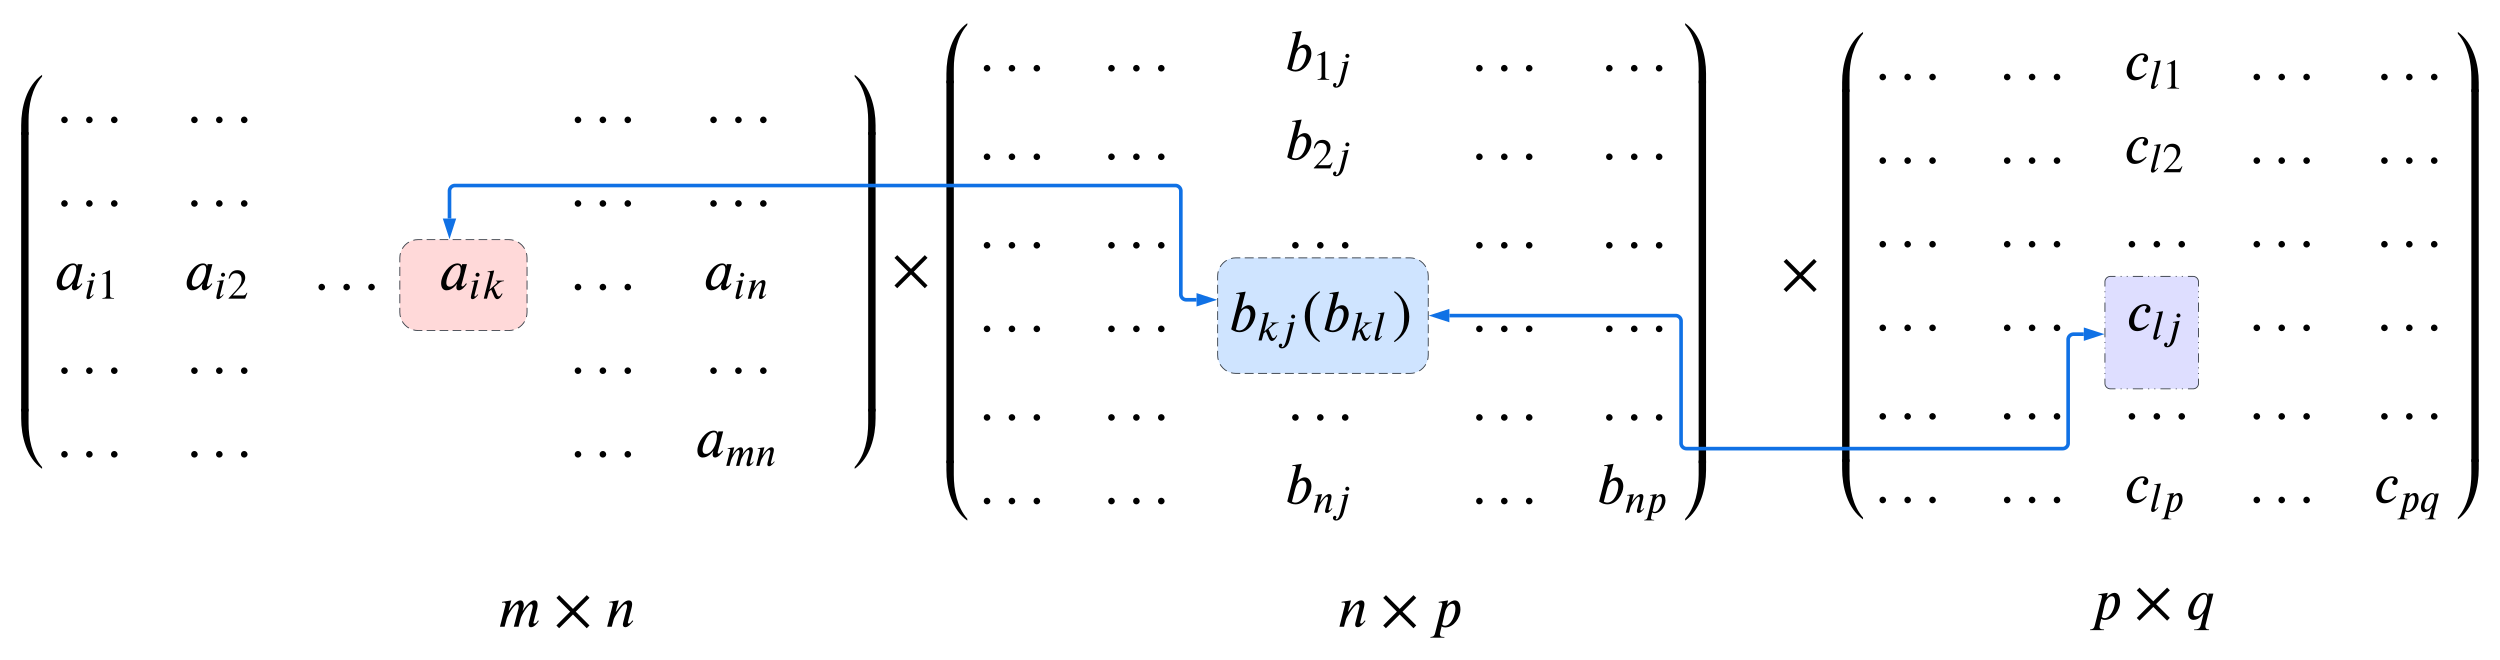<svg xmlns="http://www.w3.org/2000/svg" xmlns:lucid="lucid" width="2751.22" height="726.49"><g lucid:page-tab-id="0_0"><path d="M2316.46 310.16a6 6 0 0 1 6-6h90.95a6 6 0 0 1 6 6v111.72a6 6 0 0 1-6 6h-90.94a6 6 0 0 1-6-6z" fill="#dedeff"/><path d="M2333.7 304.16h1.1m5.62 0h1.13m5.6 0h11.24m5.6 0h1.13m5.6 0h1.13m5.62 0h11.22m5.62 0h1.12m5.6 0h1.14m5.6 0h5.63l.94.07.92.22.87.36.8.5.72.62.6.7.5.82.36.87.23.92.08.94v5.17m0 5.17v1.04m0 5.17v1.05m0 5.17v10.34m0 5.17v1.04m0 5.17v1.03m0 5.18v10.34m0 5.16v1.04m0 5.17v1.03m0 5.18v10.34m0 5.17v1.03m0 5.17v1.03m0 5.17v5.18l-.07.93-.22.93-.35.87-.5.8-.6.72-.72.6-.8.5-.87.36-.92.22-.93.08h-5.6m-5.62 0h-1.13m-5.6 0h-1.13m-5.62 0h-11.22m-5.62 0h-1.12m-5.62 0H2364m-5.6 0h-11.24m-5.6 0h-1.14m-5.6 0h-1.13m-5.63 0h-5.6l-.95-.08-.92-.22-.87-.36-.8-.5-.72-.6-.6-.72-.5-.8-.35-.87-.22-.92-.07-.92v-5.18m0-5.17v-1.03m0-5.17v-1.04m0-5.18v-10.34m0-5.18v-1.03m0-5.17v-1.04m0-5.17v-10.35m0-5.18v-1.03m0-5.17v-1.04m0-5.17v-10.34m0-5.17v-1.04m0-5.16v-1.04m0-5.17v-5.17l.07-.94.22-.9.36-.88.5-.8.6-.72.73-.6.8-.5.87-.37.92-.22.94-.07h5.6" stroke="#3a414a" fill="none"/><path d="M1551.76 283.7a20 20 0 0 1 20 20v87.18a20 20 0 0 1-20 20H1360a20 20 0 0 1-20-20V303.7a20 20 0 0 1 20-20z" fill="#cfe4ff"/><path d="M1561.73 286.44l1.8 1.1 2.37 2.03 2.04 2.4 1.1 1.77m2 4.8l.47 2.04.26 3.13v4.85m0 4.85v9.68m0 4.85v9.68m0 4.85v9.7m0 4.83v9.7m0 4.83v9.7m0 4.84v4.84l-.25 3.13-.47 2.04m-2 4.8l-1.1 1.8-2.03 2.38-2.38 2.04-1.8 1.1m-4.8 1.98l-2.03.5-3.14.24h-4.92m-4.9 0h-9.85m-4.92 0h-9.84m-4.92 0h-9.83m-4.93 0h-9.83m-4.92 0h-9.83m-4.93 0h-9.83m-4.92 0h-9.83m-4.93 0h-9.83m-4.92 0h-9.83m-4.93 0h-9.83m-4.92 0h-9.84m-4.9 0h-9.85m-4.9 0H1360l-3.13-.25-2.03-.5m-4.8-1.98l-1.8-1.1-2.38-2.03-2.04-2.4-1.1-1.77m-2-4.8l-.47-2.04-.25-3.12v-4.84m0-4.85v-9.7m0-4.83v-9.7m0-4.83v-9.7m0-4.83v-9.67m0-4.85v-9.68m0-4.85v-4.84l.25-3.12.48-2.03m2-4.8l1.1-1.8 2.03-2.38 2.38-2.04 1.8-1.1m4.8-1.98l2.03-.5 3.13-.24h4.92m4.9 0h9.85m4.9 0h9.85m4.92 0h9.83m4.92 0h9.82m4.92 0h9.83m4.92 0h9.82m4.92 0h9.83m4.92 0h9.82m4.92 0h9.83m4.92 0h9.82m4.92 0h9.84m4.9 0h9.85m4.9 0h4.93l3.13.26 2.02.5" stroke="#3a414a" fill="none"/><path d="M440 283.7a20 20 0 0 1 20-20h100a20 20 0 0 1 20 20v60a20 20 0 0 1-20 20H460a20 20 0 0 1-20-20z" fill="#ffd9d9"/><path d="M442.73 273.74l1.1-1.78 2.03-2.4 2.38-2.03 1.8-1.1m4.8-1.98l2.03-.5 3.13-.24h4.76m4.76 0h9.53m4.76 0h9.53m4.77 0h9.52m4.76 0h9.53m4.77 0h9.52m4.75 0h9.53m4.76 0H560l3.13.26 2.03.5m4.8 1.98l1.8 1.1 2.38 2.03 2.04 2.4 1.1 1.77m2 4.8l.47 2.04.25 3.13v5m0 5v10m0 5v10m0 5v10m0 5v5l-.25 3.14-.48 2.04m-2 4.8l-1.1 1.8-2.03 2.37-2.38 2.04-1.8 1.1m-4.8 1.98l-2.03.5-3.13.23h-4.76m-4.76 0h-9.53m-4.76 0h-9.53m-4.76 0h-9.52m-4.76 0h-9.53m-4.77 0h-9.52m-4.75 0h-9.53m-4.76 0H460l-3.13-.23-2.03-.5m-4.8-1.98l-1.8-1.1-2.38-2.05-2.04-2.38-1.1-1.8m-2-4.8l-.47-2.03-.25-3.13v-5m0-5v-10m0-5v-10m0-5v-10m0-5v-5l.25-3.12.48-2.03" stroke="#3a414a" fill="none"/><path d="M20 20h1860.85v557.83H20z" fill="#fff" fill-opacity="0"/><path d="M46.3 82.33v1.97c-11.32 12.95-14.86 31.68-14.86 48.37v15.7H23.3v-10.44c0-19.9 5.83-43.5 23-55.6"/><path d="M31.44 452.8H23.3V145.46h8.14V452.8"/><path d="M46.3 513.96v1.97c-17.17-12.1-23-35.68-23-55.6V449.9h8.14v15.7c0 16.7 3.54 35.42 14.85 48.36M74.6 132.02c0 1.9-1.7 3.54-3.67 3.54-2.04 0-3.6-1.57-3.6-3.6 0-2.05 1.63-3.7 3.67-3.7 1.9 0 3.6 1.78 3.6 3.76M102 132.02c0 1.9-1.7 3.54-3.67 3.54-2.03 0-3.6-1.57-3.6-3.6 0-2.05 1.63-3.7 3.67-3.7 1.9 0 3.6 1.78 3.6 3.76M129.42 132.02c0 1.9-1.7 3.54-3.68 3.54-2.04 0-3.62-1.57-3.62-3.6 0-2.05 1.65-3.7 3.7-3.7 1.9 0 3.6 1.78 3.6 3.76M74.6 224.02c0 1.9-1.7 3.55-3.67 3.55-2.04 0-3.6-1.58-3.6-3.62 0-2.03 1.63-3.68 3.67-3.68 1.9 0 3.6 1.78 3.6 3.75M102 224.02c0 1.9-1.7 3.55-3.67 3.55-2.03 0-3.6-1.58-3.6-3.62 0-2.03 1.63-3.68 3.67-3.68 1.9 0 3.6 1.78 3.6 3.75M129.42 224.02c0 1.9-1.7 3.55-3.68 3.55-2.04 0-3.62-1.58-3.62-3.62 0-2.03 1.65-3.68 3.7-3.68 1.9 0 3.6 1.78 3.6 3.75M90.78 290.72L84.8 313.4s-.07.13-.07.72c0 .72.4 1.1.92 1.1.66 0 1.64-.12 4.2-3.53l.8.77c-2.04 3.1-5.6 7.04-8.74 7.04-2.16 0-2.76-1.5-2.76-3.6 0-.86.4-2.24.73-3.3h-.26c-4.73 6.05-8.8 6.9-11.36 6.9-4.14 0-5.85-3.6-5.85-7.8 0-8.7 8.66-21.83 18.12-21.83 2.83 0 4.2 1.58 4.34 3.02h.07l.6-2.18h5.25m-6.9 5.72c0-2.7-.8-4.67-3.3-4.67-4.46 0-8.4 5.72-10.64 11.24-1.18 2.97-1.83 5.86-1.83 8.16 0 3.48 2.04 4.34 3.82 4.34 4.53 0 9.13-6.25 10.97-12.5.52-1.7.98-4.33.98-6.56M104.7 302.4c0 1.22-1.03 2.15-2.24 2.15-1.35 0-2.23-.93-2.23-2.14 0-1.15.88-2.3 2.23-2.3 1.2 0 2.23 1.15 2.23 2.3m-1.4 5.82l-4.28 16.9c-.04.3-.04.47-.04.66 0 .32.27.46.6.46 1.02 0 1.3-.55 2.97-2.37l.6.47c-1.62 2.1-3.94 4.88-6.22 4.88-1.3 0-1.86-.88-1.86-2.14 0-.56 0-1.44 3.67-15.7.05-.1.1-.42.1-.56 0-.8-.38-1.02-1.45-1.02-.42 0-.98.1-1.3.18l-.15-.74M125.5 328.7h-12.82v-.7c3.44-.18 4.42-1.15 4.42-3.7v-20.87c0-1.58-.42-2.28-1.4-2.28-.46 0-1.25.24-2.1.56l-1.24.48v-.65l8.3-4.23.43.14v27.74c0 2 .92 2.83 4.4 2.83v.7M74.6 408.03c0 1.9-1.7 3.55-3.67 3.55-2.04 0-3.6-1.58-3.6-3.62s1.63-3.68 3.67-3.68c1.9 0 3.6 1.78 3.6 3.75M102 408.03c0 1.9-1.7 3.55-3.67 3.55-2.03 0-3.6-1.58-3.6-3.62s1.63-3.68 3.67-3.68c1.9 0 3.6 1.78 3.6 3.75M129.42 408.03c0 1.9-1.7 3.55-3.68 3.55-2.04 0-3.62-1.58-3.62-3.62s1.65-3.68 3.7-3.68c1.9 0 3.6 1.78 3.6 3.75M74.6 500.03c0 1.9-1.7 3.55-3.67 3.55-2.04 0-3.6-1.58-3.6-3.6 0-2.05 1.63-3.7 3.67-3.7 1.9 0 3.6 1.78 3.6 3.75M102 500.03c0 1.9-1.7 3.55-3.67 3.55-2.03 0-3.6-1.58-3.6-3.6 0-2.05 1.63-3.7 3.67-3.7 1.9 0 3.6 1.78 3.6 3.75M129.42 500.03c0 1.9-1.7 3.55-3.68 3.55-2.04 0-3.62-1.58-3.62-3.6 0-2.05 1.65-3.7 3.7-3.7 1.9 0 3.6 1.78 3.6 3.75M217.6 132.02c0 1.9-1.7 3.54-3.67 3.54-2.04 0-3.6-1.57-3.6-3.6 0-2.05 1.63-3.7 3.67-3.7 1.9 0 3.6 1.78 3.6 3.76M245.02 132.02c0 1.9-1.7 3.54-3.7 3.54-2.02 0-3.6-1.57-3.6-3.6 0-2.05 1.64-3.7 3.68-3.7 1.9 0 3.62 1.78 3.62 3.76M272.42 132.02c0 1.9-1.7 3.54-3.68 3.54-2.04 0-3.6-1.57-3.6-3.6 0-2.05 1.63-3.7 3.67-3.7 1.9 0 3.62 1.78 3.62 3.76M217.6 224.02c0 1.9-1.7 3.55-3.67 3.55-2.04 0-3.6-1.58-3.6-3.62 0-2.03 1.63-3.68 3.67-3.68 1.9 0 3.6 1.78 3.6 3.75M245.02 224.02c0 1.9-1.7 3.55-3.7 3.55-2.02 0-3.6-1.58-3.6-3.62 0-2.03 1.64-3.68 3.68-3.68 1.9 0 3.62 1.78 3.62 3.75M272.42 224.02c0 1.9-1.7 3.55-3.68 3.55-2.04 0-3.6-1.58-3.6-3.62 0-2.03 1.63-3.68 3.67-3.68 1.9 0 3.62 1.78 3.62 3.75M233.78 290.72l-5.98 22.67s-.07.13-.07.72c0 .72.4 1.1.92 1.1.66 0 1.64-.12 4.2-3.53l.8.77c-2.04 3.1-5.6 7.04-8.74 7.04-2.16 0-2.75-1.5-2.75-3.6 0-.86.4-2.24.72-3.3h-.26c-4.73 6.05-8.8 6.9-11.36 6.9-4.14 0-5.85-3.6-5.85-7.8 0-8.7 8.66-21.83 18.13-21.83 2.82 0 4.2 1.58 4.33 3.02h.07l.6-2.18h5.25m-6.9 5.72c0-2.7-.8-4.67-3.3-4.67-4.46 0-8.4 5.72-10.63 11.24-1.2 2.97-1.84 5.86-1.84 8.16 0 3.48 2.04 4.34 3.82 4.34 4.53 0 9.13-6.25 10.97-12.5.52-1.7.98-4.33.98-6.56M247.7 302.4c0 1.22-1.03 2.15-2.24 2.15-1.35 0-2.23-.93-2.23-2.14 0-1.15.88-2.3 2.23-2.3 1.2 0 2.23 1.15 2.23 2.3m-1.4 5.82l-4.28 16.9c-.05.3-.05.47-.05.66 0 .32.28.46.6.46 1.03 0 1.3-.55 2.98-2.37l.6.47c-1.62 2.1-3.94 4.88-6.22 4.88-1.3 0-1.86-.88-1.86-2.14 0-.56 0-1.44 3.67-15.7.05-.1.1-.42.1-.56 0-.8-.38-1.02-1.44-1.02-.42 0-.98.1-1.3.18l-.14-.74M272.22 322.34l-2.5 6.37h-18.17v-.55l8.27-8.78c4.36-4.6 6.04-8.13 6.04-12.08 0-4.24-2.5-6.56-6.46-6.56-3.35 0-4.97 1.48-6.83 6.04l-.98-.24c.97-5.43 3.94-9.24 9.66-9.24 5.25 0 8.6 3.58 8.6 8.18 0 3.67-1.82 7.15-5.96 11.52l-7.66 8.18h10.87c1.96 0 2.94-.52 4.47-3.12M217.6 408.03c0 1.9-1.7 3.55-3.67 3.55-2.04 0-3.6-1.58-3.6-3.62s1.63-3.68 3.67-3.68c1.9 0 3.6 1.78 3.6 3.75M245.02 408.03c0 1.9-1.7 3.55-3.7 3.55-2.02 0-3.6-1.58-3.6-3.62s1.64-3.68 3.68-3.68c1.9 0 3.62 1.78 3.62 3.75M272.42 408.03c0 1.9-1.7 3.55-3.68 3.55-2.04 0-3.6-1.58-3.6-3.62s1.63-3.68 3.67-3.68c1.9 0 3.62 1.78 3.62 3.75M217.6 500.03c0 1.9-1.7 3.55-3.67 3.55-2.04 0-3.6-1.58-3.6-3.6 0-2.05 1.63-3.7 3.67-3.7 1.9 0 3.6 1.78 3.6 3.75M245.02 500.03c0 1.9-1.7 3.55-3.7 3.55-2.02 0-3.6-1.58-3.6-3.6 0-2.05 1.64-3.7 3.68-3.7 1.9 0 3.62 1.78 3.62 3.75M272.42 500.03c0 1.9-1.7 3.55-3.68 3.55-2.04 0-3.6-1.58-3.6-3.6 0-2.05 1.63-3.7 3.67-3.7 1.9 0 3.62 1.78 3.62 3.75M357.72 316.02c0 1.9-1.7 3.55-3.68 3.55-2.04 0-3.6-1.58-3.6-3.6 0-2.05 1.63-3.7 3.67-3.7 1.9 0 3.62 1.78 3.62 3.75M385.12 316.02c0 1.9-1.7 3.55-3.68 3.55-2.03 0-3.6-1.58-3.6-3.6 0-2.05 1.63-3.7 3.67-3.7 1.92 0 3.62 1.78 3.62 3.75M412.53 316.02c0 1.9-1.7 3.55-3.68 3.55-2.04 0-3.62-1.58-3.62-3.6 0-2.05 1.65-3.7 3.68-3.7 1.92 0 3.63 1.78 3.63 3.75M513.86 290.72l-5.98 22.67s-.06.13-.06.72c0 .72.4 1.1.92 1.1.66 0 1.64-.12 4.2-3.53l.8.77c-2.04 3.1-5.6 7.04-8.75 7.04-2.18 0-2.77-1.5-2.77-3.6 0-.86.4-2.24.72-3.3h-.26c-4.74 6.05-8.8 6.9-11.38 6.9-4.14 0-5.85-3.6-5.85-7.8 0-8.7 8.68-21.83 18.14-21.83 2.84 0 4.22 1.58 4.35 3.02h.07l.6-2.18h5.24m-6.9 5.72c0-2.7-.78-4.67-3.28-4.67-4.47 0-8.4 5.72-10.65 11.24-1.18 2.97-1.84 5.86-1.84 8.16 0 3.48 2.03 4.34 3.8 4.34 4.54 0 9.14-6.25 10.98-12.5.52-1.7.98-4.33.98-6.56M527.78 302.4c0 1.22-1.03 2.15-2.23 2.15-1.35 0-2.23-.93-2.23-2.14 0-1.15.88-2.3 2.23-2.3 1.2 0 2.23 1.15 2.23 2.3m-1.4 5.82l-4.27 16.9c-.04.3-.04.47-.04.66 0 .32.28.46.6.46 1.03 0 1.3-.55 2.98-2.37l.6.47c-1.62 2.1-3.95 4.88-6.22 4.88-1.3 0-1.86-.88-1.86-2.14 0-.56 0-1.44 3.67-15.7.05-.1.1-.42.1-.56 0-.8-.38-1.02-1.45-1.02-.42 0-.97.1-1.3.18l-.14-.74M554.77 308.82l-.2.56c-3.1.32-4.4 1.16-6.16 2.7l-4.92 4.27 2.97 7.06c.7 1.64 1.26 2.75 2.47 2.75 1.4 0 2.4-2 3.43-3.4l.7.52c-.56.98-2.74 5.95-5.9 5.95-2.14 0-3.1-2.46-3.62-3.67l-2.93-6.83L538 321l-2.1 7.7h-3.52l6.87-27.36c.1-.28.14-.6.14-.93 0-.5-.47-1-1.5-1-.4 0-.88 0-1.25.08l-.14-.65 7.35-1.16-5.25 21.2 7.76-6.94c.5-.46.98-1.06.98-1.67 0-.56-.75-.88-1.2-.88h-.57l.2-.56h9M639.7 132.02c0 1.9-1.7 3.54-3.67 3.54-2.04 0-3.6-1.57-3.6-3.6 0-2.05 1.63-3.7 3.67-3.7 1.9 0 3.6 1.78 3.6 3.76M667.12 132.02c0 1.9-1.7 3.54-3.68 3.54-2.04 0-3.62-1.57-3.62-3.6 0-2.05 1.64-3.7 3.68-3.7 1.9 0 3.62 1.78 3.62 3.76M694.52 132.02c0 1.9-1.7 3.54-3.68 3.54-2.04 0-3.6-1.57-3.6-3.6 0-2.05 1.63-3.7 3.67-3.7 1.9 0 3.62 1.78 3.62 3.76M639.7 224.02c0 1.9-1.7 3.55-3.67 3.55-2.04 0-3.6-1.58-3.6-3.62 0-2.03 1.63-3.68 3.67-3.68 1.9 0 3.6 1.78 3.6 3.75M667.12 224.02c0 1.9-1.7 3.55-3.68 3.55-2.04 0-3.62-1.58-3.62-3.62 0-2.03 1.64-3.68 3.68-3.68 1.9 0 3.62 1.78 3.62 3.75M694.52 224.02c0 1.9-1.7 3.55-3.68 3.55-2.04 0-3.6-1.58-3.6-3.62 0-2.03 1.63-3.68 3.67-3.68 1.9 0 3.62 1.78 3.62 3.75M639.7 316.02c0 1.9-1.7 3.55-3.67 3.55-2.04 0-3.6-1.58-3.6-3.6 0-2.05 1.63-3.7 3.67-3.7 1.9 0 3.6 1.78 3.6 3.75M667.12 316.02c0 1.9-1.7 3.55-3.68 3.55-2.04 0-3.62-1.58-3.62-3.6 0-2.05 1.64-3.7 3.68-3.7 1.9 0 3.62 1.78 3.62 3.75M694.52 316.02c0 1.9-1.7 3.55-3.68 3.55-2.04 0-3.6-1.58-3.6-3.6 0-2.05 1.63-3.7 3.67-3.7 1.9 0 3.62 1.78 3.62 3.75M639.7 408.03c0 1.9-1.7 3.55-3.67 3.55-2.04 0-3.6-1.58-3.6-3.62s1.63-3.68 3.67-3.68c1.9 0 3.6 1.78 3.6 3.75M667.12 408.03c0 1.9-1.7 3.55-3.68 3.55-2.04 0-3.62-1.58-3.62-3.62s1.64-3.68 3.68-3.68c1.9 0 3.62 1.78 3.62 3.75M694.52 408.03c0 1.9-1.7 3.55-3.68 3.55-2.04 0-3.6-1.58-3.6-3.62s1.63-3.68 3.67-3.68c1.9 0 3.62 1.78 3.62 3.75M639.7 500.03c0 1.9-1.7 3.55-3.67 3.55-2.04 0-3.6-1.58-3.6-3.6 0-2.05 1.63-3.7 3.67-3.7 1.9 0 3.6 1.78 3.6 3.75M667.12 500.03c0 1.9-1.7 3.55-3.68 3.55-2.04 0-3.62-1.58-3.62-3.6 0-2.05 1.64-3.7 3.68-3.7 1.9 0 3.62 1.78 3.62 3.75M694.52 500.03c0 1.9-1.7 3.55-3.68 3.55-2.04 0-3.6-1.58-3.6-3.6 0-2.05 1.63-3.7 3.67-3.7 1.9 0 3.62 1.78 3.62 3.75M788.9 132.02c0 1.9-1.72 3.54-3.7 3.54-2.03 0-3.6-1.57-3.6-3.6 0-2.05 1.64-3.7 3.68-3.7 1.9 0 3.6 1.78 3.6 3.76M816.3 132.02c0 1.9-1.7 3.54-3.68 3.54-2.04 0-3.62-1.57-3.62-3.6 0-2.05 1.64-3.7 3.68-3.7 1.9 0 3.62 1.78 3.62 3.76M843.7 132.02c0 1.9-1.7 3.54-3.68 3.54-2.04 0-3.62-1.57-3.62-3.6 0-2.05 1.65-3.7 3.68-3.7 1.9 0 3.62 1.78 3.62 3.76M788.9 224.02c0 1.9-1.72 3.55-3.7 3.55-2.03 0-3.6-1.58-3.6-3.62 0-2.03 1.64-3.68 3.68-3.68 1.9 0 3.6 1.78 3.6 3.75M816.3 224.02c0 1.9-1.7 3.55-3.68 3.55-2.04 0-3.62-1.58-3.62-3.62 0-2.03 1.64-3.68 3.68-3.68 1.9 0 3.62 1.78 3.62 3.75M843.7 224.02c0 1.9-1.7 3.55-3.68 3.55-2.04 0-3.62-1.58-3.62-3.62 0-2.03 1.65-3.68 3.68-3.68 1.9 0 3.62 1.78 3.62 3.75M805.12 290.72l-5.98 22.67s-.06.13-.06.72c0 .72.4 1.1.92 1.1.65 0 1.64-.12 4.2-3.53l.8.77c-2.05 3.1-5.6 7.04-8.75 7.04-2.17 0-2.76-1.5-2.76-3.6 0-.86.38-2.24.7-3.3h-.25c-4.73 6.05-8.8 6.9-11.37 6.9-4.14 0-5.85-3.6-5.85-7.8 0-8.7 8.68-21.83 18.14-21.83 2.83 0 4.2 1.58 4.34 3.02h.07l.6-2.18h5.25m-6.9 5.72c0-2.7-.8-4.67-3.28-4.67-4.47 0-8.42 5.72-10.65 11.24-1.2 2.97-1.85 5.86-1.85 8.16 0 3.48 2.04 4.34 3.8 4.34 4.55 0 9.15-6.25 11-12.5.5-1.7.97-4.33.97-6.56M819.04 302.4c0 1.22-1.03 2.15-2.23 2.15-1.34 0-2.22-.93-2.22-2.14 0-1.15.88-2.3 2.23-2.3 1.2 0 2.24 1.15 2.24 2.3m-1.4 5.82l-4.27 16.9c-.05.3-.05.47-.05.66 0 .32.28.46.6.46 1.03 0 1.3-.55 2.98-2.37l.6.47c-1.62 2.1-3.95 4.88-6.22 4.88-1.3 0-1.86-.88-1.86-2.14 0-.56 0-1.44 3.67-15.7.03-.1.08-.42.08-.56 0-.8-.37-1.02-1.44-1.02-.42 0-.98.1-1.3.18l-.14-.74M843.24 324.25l-.23.28c-1.3 1.57-3.52 4.55-5.94 4.55-1.48 0-1.9-1.07-1.9-2.14 0-.6.18-1.35.32-1.86l2.65-10.27c.1-.36.33-1.3.33-1.94 0-.88-.28-1.76-1.12-1.76-1.76 0-4.7 4-6.13 6.18-1.67 2.5-2.87 4.7-3.15 5.67l-1.54 5.76h-3.56l4.4-17.37c0-.84-.13-1.5-1.38-1.5-.47 0-.98.1-1.3.15l-.1-.7 7.4-1.06-2.38 8.78h.14c.23 0 2.5-3.25 2.6-3.4 1.86-2.32 4.65-5.38 7.44-5.38 2.04 0 2.6 1.34 2.6 2.88 0 1.16-.28 2.32-.5 3.25l-2.75 10.73c-.04.1-.04.23-.04.47.05.28.2.65.7.65 1.1 0 2.23-1.67 2.88-2.46M788.9 408.03c0 1.9-1.72 3.55-3.7 3.55-2.03 0-3.6-1.58-3.6-3.62s1.64-3.68 3.68-3.68c1.9 0 3.6 1.78 3.6 3.75M816.3 408.03c0 1.9-1.7 3.55-3.68 3.55-2.04 0-3.62-1.58-3.62-3.62s1.64-3.68 3.68-3.68c1.9 0 3.62 1.78 3.62 3.75M843.7 408.03c0 1.9-1.7 3.55-3.68 3.55-2.04 0-3.62-1.58-3.62-3.62s1.65-3.68 3.68-3.68c1.9 0 3.62 1.78 3.62 3.75M795.86 474.73l-5.98 22.67s-.07.13-.07.73c0 .72.4 1.1.93 1.1.66 0 1.64-.12 4.2-3.54l.8.78c-2.04 3.1-5.6 7.03-8.75 7.03-2.16 0-2.75-1.5-2.75-3.6 0-.85.4-2.23.72-3.3h-.27c-4.73 6.06-8.8 6.9-11.36 6.9-4.14 0-5.85-3.6-5.85-7.8 0-8.68 8.67-21.82 18.13-21.82 2.83 0 4.2 1.57 4.34 3.02h.07l.6-2.17h5.26m-6.9 5.72c0-2.7-.8-4.67-3.3-4.67-4.46 0-8.4 5.72-10.64 11.24-1.18 2.96-1.84 5.85-1.84 8.15 0 3.48 2.04 4.34 3.82 4.34 4.53 0 9.13-6.24 10.97-12.48.53-1.7 1-4.34 1-6.57M828.82 507.74l.6.5c-1.48 2.52-3.9 4.85-6.08 4.85-1.03 0-1.82-.48-1.82-2.3 0-.32.05-.78.28-1.7l2.6-10.28c.2-.65.28-1.07.28-1.86 0-.93-.28-1.76-1.1-1.76-2.52 0-7.63 8.4-8.33 11.24l-1.58 6.27H810l3.58-13.88c.1-.42.23-1.16.23-1.86 0-.93-.22-1.76-1.06-1.76-2.4 0-7.52 8.4-8.27 11.24l-1.62 6.27h-3.63l4.42-17.36c0-.84-.28-1.44-1.54-1.44-.37 0-.88.04-1.25.1l-.1-.66 7.3-1.12-2.04 7.86h.28c4.37-6.65 7.16-7.86 8.92-7.86 1.72 0 2.56 1.72 2.56 3.77 0 .78-.14 1.48-.42 2.4l-.46 1.68h.23c1.36-2.42 3.77-5.3 6.05-6.83 1.02-.7 1.9-1.03 2.83-1.03 1.68 0 2.5 1.2 2.5 3.3 0 .84-.03 1.72-.3 2.84l-2.85 10.73c-.04.13-.1.4-.1.55 0 .37.3.56.7.56.8 0 2-.74 2.9-2.46M852.5 508.25l-.22.28c-1.3 1.58-3.53 4.56-5.95 4.56-1.48 0-1.9-1.08-1.9-2.15 0-.6.2-1.35.32-1.86l2.65-10.28c.1-.37.33-1.3.33-1.95 0-.88-.28-1.76-1.12-1.76-1.75 0-4.68 4-6.12 6.2-1.67 2.5-2.88 4.68-3.16 5.65l-1.53 5.76h-3.6l4.42-17.36c0-.84-.14-1.5-1.4-1.5-.45 0-.97.1-1.3.15l-.08-.7 7.38-1.08-2.37 8.8h.14c.23 0 2.5-3.27 2.6-3.4 1.85-2.33 4.64-5.4 7.43-5.4 2.04 0 2.6 1.35 2.6 2.9 0 1.15-.28 2.3-.5 3.24l-2.75 10.73c-.05.08-.05.22-.05.46.05.27.2.65.7.65 1.1 0 2.23-1.67 2.88-2.46M963.57 148.38h-8.15v-15.7c0-16.7-3.55-35.43-14.85-48.38v-1.97c17.15 12.1 23 35.7 23 55.6v10.45"/><path d="M963.57 452.8h-8.15V145.46h8.15V452.8"/><path d="M963.57 449.9v10.44c0 19.9-5.85 43.5-23 55.6v-1.98c11.3-12.94 14.85-31.67 14.85-48.36v-15.7h8.15M1020.74 314.12l-3.02 3.1-15.18-15.13-15.18 15.1-3.03-3.02L999.45 299l-15.12-15.18 3.1-3.02 15.1 15.1 15.2-15.1 3 2.96-15.1 15.24M1064.5 25.5v1.96c-11.3 12.95-14.84 31.67-14.84 48.37v15.7h-8.15V81.08c0-19.9 5.86-43.5 23-55.6"/><path d="M1049.66 509.65h-8.15V88.73h8.16v420.92"/><path d="M1064.5 570.94v1.97c-17.14-12.08-23-35.67-23-55.6v-10.43h8.16v15.7c0 16.7 3.54 35.42 14.85 48.37M1089.88 75.17c0 1.9-1.7 3.55-3.7 3.55-2.02 0-3.6-1.58-3.6-3.62 0-2.03 1.64-3.68 3.68-3.68 1.9 0 3.62 1.78 3.62 3.75M1117.28 75.17c0 1.9-1.7 3.55-3.68 3.55-2.04 0-3.6-1.58-3.6-3.62 0-2.03 1.63-3.68 3.67-3.68 1.9 0 3.6 1.78 3.6 3.75M1144.68 75.17c0 1.9-1.7 3.55-3.68 3.55-2.03 0-3.6-1.58-3.6-3.62 0-2.03 1.63-3.68 3.67-3.68 1.9 0 3.6 1.78 3.6 3.75M1089.88 172.63c0 1.9-1.7 3.55-3.7 3.55-2.02 0-3.6-1.58-3.6-3.62 0-2.03 1.64-3.68 3.68-3.68 1.9 0 3.62 1.78 3.62 3.75M1117.28 172.63c0 1.9-1.7 3.55-3.68 3.55-2.04 0-3.6-1.58-3.6-3.62 0-2.03 1.63-3.68 3.67-3.68 1.9 0 3.6 1.78 3.6 3.75M1144.68 172.63c0 1.9-1.7 3.55-3.68 3.55-2.03 0-3.6-1.58-3.6-3.62 0-2.03 1.63-3.68 3.67-3.68 1.9 0 3.6 1.78 3.6 3.75M1089.88 270.02c0 1.9-1.7 3.55-3.7 3.55-2.02 0-3.6-1.58-3.6-3.6 0-2.05 1.64-3.7 3.68-3.7 1.9 0 3.62 1.78 3.62 3.75M1117.28 270.02c0 1.9-1.7 3.55-3.68 3.55-2.04 0-3.6-1.58-3.6-3.6 0-2.05 1.63-3.7 3.67-3.7 1.9 0 3.6 1.78 3.6 3.75M1144.68 270.02c0 1.9-1.7 3.55-3.68 3.55-2.03 0-3.6-1.58-3.6-3.6 0-2.05 1.63-3.7 3.67-3.7 1.9 0 3.6 1.78 3.6 3.75M1089.88 362.03c0 1.9-1.7 3.54-3.7 3.54-2.02 0-3.6-1.57-3.6-3.6 0-2.05 1.64-3.7 3.68-3.7 1.9 0 3.62 1.78 3.62 3.76M1117.28 362.03c0 1.9-1.7 3.54-3.68 3.54-2.04 0-3.6-1.57-3.6-3.6 0-2.05 1.63-3.7 3.67-3.7 1.9 0 3.6 1.78 3.6 3.76M1144.68 362.03c0 1.9-1.7 3.54-3.68 3.54-2.03 0-3.6-1.57-3.6-3.6 0-2.05 1.63-3.7 3.67-3.7 1.9 0 3.6 1.78 3.6 3.76M1089.88 459.48c0 1.9-1.7 3.55-3.7 3.55-2.02 0-3.6-1.57-3.6-3.6 0-2.05 1.64-3.7 3.68-3.7 1.9 0 3.62 1.78 3.62 3.75M1117.28 459.48c0 1.9-1.7 3.55-3.68 3.55-2.04 0-3.6-1.57-3.6-3.6 0-2.05 1.63-3.7 3.67-3.7 1.9 0 3.6 1.78 3.6 3.75M1144.68 459.48c0 1.9-1.7 3.55-3.68 3.55-2.03 0-3.6-1.57-3.6-3.6 0-2.05 1.63-3.7 3.67-3.7 1.9 0 3.6 1.78 3.6 3.75M1089.88 551.5c0 1.9-1.7 3.54-3.7 3.54-2.02 0-3.6-1.58-3.6-3.62s1.64-3.68 3.68-3.68c1.9 0 3.62 1.78 3.62 3.75M1117.28 551.5c0 1.9-1.7 3.54-3.68 3.54-2.04 0-3.6-1.58-3.6-3.62s1.63-3.68 3.67-3.68c1.9 0 3.6 1.78 3.6 3.75M1144.68 551.5c0 1.9-1.7 3.54-3.68 3.54-2.03 0-3.6-1.58-3.6-3.62s1.63-3.68 3.67-3.68c1.9 0 3.6 1.78 3.6 3.75M1226.83 75.17c0 1.9-1.7 3.55-3.68 3.55-2.04 0-3.62-1.58-3.62-3.62 0-2.03 1.65-3.68 3.68-3.68 1.92 0 3.63 1.78 3.63 3.75M1254.23 75.17c0 1.9-1.7 3.55-3.68 3.55-2.03 0-3.6-1.58-3.6-3.62 0-2.03 1.63-3.68 3.67-3.68 1.9 0 3.6 1.78 3.6 3.75M1281.64 75.17c0 1.9-1.7 3.55-3.68 3.55-2.04 0-3.62-1.58-3.62-3.62 0-2.03 1.65-3.68 3.68-3.68 1.9 0 3.62 1.78 3.62 3.75M1226.83 172.63c0 1.9-1.7 3.55-3.68 3.55-2.04 0-3.62-1.58-3.62-3.62 0-2.03 1.65-3.68 3.68-3.68 1.92 0 3.63 1.78 3.63 3.75M1254.23 172.63c0 1.9-1.7 3.55-3.68 3.55-2.03 0-3.6-1.58-3.6-3.62 0-2.03 1.63-3.68 3.67-3.68 1.9 0 3.6 1.78 3.6 3.75M1281.64 172.63c0 1.9-1.7 3.55-3.68 3.55-2.04 0-3.62-1.58-3.62-3.62 0-2.03 1.65-3.68 3.68-3.68 1.9 0 3.62 1.78 3.62 3.75M1226.83 270.02c0 1.9-1.7 3.55-3.68 3.55-2.04 0-3.62-1.58-3.62-3.6 0-2.05 1.65-3.7 3.68-3.7 1.92 0 3.63 1.78 3.63 3.75M1254.23 270.02c0 1.9-1.7 3.55-3.68 3.55-2.03 0-3.6-1.58-3.6-3.6 0-2.05 1.63-3.7 3.67-3.7 1.9 0 3.6 1.78 3.6 3.75M1281.64 270.02c0 1.9-1.7 3.55-3.68 3.55-2.04 0-3.62-1.58-3.62-3.6 0-2.05 1.65-3.7 3.68-3.7 1.9 0 3.62 1.78 3.62 3.75M1226.83 362.03c0 1.9-1.7 3.54-3.68 3.54-2.04 0-3.62-1.57-3.62-3.6 0-2.05 1.65-3.7 3.68-3.7 1.92 0 3.63 1.78 3.63 3.76M1254.23 362.03c0 1.9-1.7 3.54-3.68 3.54-2.03 0-3.6-1.57-3.6-3.6 0-2.05 1.63-3.7 3.67-3.7 1.9 0 3.6 1.78 3.6 3.76M1281.64 362.03c0 1.9-1.7 3.54-3.68 3.54-2.04 0-3.62-1.57-3.62-3.6 0-2.05 1.65-3.7 3.68-3.7 1.9 0 3.62 1.78 3.62 3.76M1226.83 459.48c0 1.9-1.7 3.55-3.68 3.55-2.04 0-3.62-1.57-3.62-3.6 0-2.05 1.65-3.7 3.68-3.7 1.92 0 3.63 1.78 3.63 3.75M1254.23 459.48c0 1.9-1.7 3.55-3.68 3.55-2.03 0-3.6-1.57-3.6-3.6 0-2.05 1.63-3.7 3.67-3.7 1.9 0 3.6 1.78 3.6 3.75M1281.64 459.48c0 1.9-1.7 3.55-3.68 3.55-2.04 0-3.62-1.57-3.62-3.6 0-2.05 1.65-3.7 3.68-3.7 1.9 0 3.62 1.78 3.62 3.75M1226.83 551.5c0 1.9-1.7 3.54-3.68 3.54-2.04 0-3.62-1.58-3.62-3.62s1.65-3.68 3.68-3.68c1.92 0 3.63 1.78 3.63 3.75M1254.23 551.5c0 1.9-1.7 3.54-3.68 3.54-2.03 0-3.6-1.58-3.6-3.62s1.63-3.68 3.67-3.68c1.9 0 3.6 1.78 3.6 3.75M1281.64 551.5c0 1.9-1.7 3.54-3.68 3.54-2.04 0-3.62-1.58-3.62-3.62s1.65-3.68 3.68-3.68c1.9 0 3.62 1.78 3.62 3.75M1427.66 52.9l.26.25c2.17-2.1 4.74-4.14 7.96-4.14 4.6 0 7.3 4.55 7.3 9.94 0 7.95-7.17 19.78-17.5 19.78-3.47 0-6.17-1.18-9.13-3.16l9.47-37c.06-.26.13-.52.13-.72-.07-.85-1.05-1.38-1.9-1.38-.66 0-1.45.07-1.98.27l-.2-1.06 10.4-1.57m-7.1 27.34l-3.62 14.12c0 .46 2.1 1.25 3.6 1.25 8.03 0 12.37-11.42 12.37-18.13 0-4.6-2.5-6.04-4.67-6.04-4.73 0-6.97 5.85-7.7 8.8M1462.8 87.85h-12.83v-.7c3.44-.18 4.4-1.16 4.4-3.7V62.57c0-1.58-.4-2.28-1.38-2.28-.48 0-1.27.23-2.1.56l-1.26.46v-.65l8.32-4.22.42.13v27.74c0 2 .93 2.84 4.4 2.84v.7M1485 61.56c0 1.2-1.02 2.13-2.23 2.13-1.35 0-2.23-.94-2.23-2.14 0-1.17.88-2.33 2.23-2.33 1.2 0 2.23 1.16 2.23 2.33m-.98 5.8l-5 19.75c-1.04 4.1-3.64 9.44-8.66 9.44-2.46 0-3.4-1.53-3.4-2.83 0-1 .57-2.4 2.2-2.4.88 0 1.62.7 1.62 1.76 0 .7-.74.83-.74 1.58 0 .18.23.46.46.46 2.14 0 3.67-3.53 4.8-8l4.26-16.86c0-.55-.46-1.02-1.48-1.02-.38 0-.93.1-1.26.23l-.14-.8M1427.66 150.35l.26.26c2.17-2.1 4.74-4.13 7.96-4.13 4.6 0 7.3 4.54 7.3 9.93 0 7.95-7.17 19.78-17.5 19.78-3.47 0-6.17-1.2-9.13-3.16l9.47-37c.06-.26.13-.52.13-.72-.07-.85-1.05-1.38-1.9-1.38-.66 0-1.45.07-1.98.26l-.2-1.05 10.4-1.57m-7.1 27.33l-3.62 14.12c0 .46 2.1 1.25 3.6 1.25 8.03 0 12.37-11.43 12.37-18.14 0-4.6-2.5-6.04-4.67-6.04-4.73 0-6.97 5.84-7.7 8.8M1466.5 178.95l-2.5 6.36h-18.17v-.55l8.27-8.78c4.37-4.6 6.04-8.13 6.04-12.08 0-4.24-2.5-6.56-6.46-6.56-3.34 0-4.97 1.5-6.83 6.04l-.97-.23c.97-5.44 3.95-9.25 9.66-9.25 5.25 0 8.6 3.58 8.6 8.18 0 3.67-1.8 7.16-5.95 11.52l-7.67 8.18h10.87c1.95 0 2.92-.5 4.46-3.1M1485 159c0 1.22-1.02 2.15-2.23 2.15-1.35 0-2.23-.93-2.23-2.14 0-1.15.88-2.3 2.23-2.3 1.2 0 2.23 1.15 2.23 2.3m-.98 5.82l-5 19.75c-1.04 4.1-3.64 9.43-8.66 9.43-2.46 0-3.4-1.53-3.4-2.83 0-1.03.57-2.42 2.2-2.42.88 0 1.62.7 1.62 1.77 0 .7-.74.83-.74 1.58 0 .18.23.46.46.46 2.14 0 3.67-3.53 4.8-8l4.26-16.86c0-.55-.46-1.02-1.48-1.02-.38 0-.93.1-1.26.23l-.14-.78M1429.24 270.02c0 1.9-1.7 3.55-3.68 3.55-2.04 0-3.62-1.58-3.62-3.6 0-2.05 1.65-3.7 3.68-3.7 1.9 0 3.62 1.78 3.62 3.75M1456.64 270.02c0 1.9-1.7 3.55-3.68 3.55-2.04 0-3.6-1.58-3.6-3.6 0-2.05 1.63-3.7 3.67-3.7 1.9 0 3.6 1.78 3.6 3.75M1484.05 270.02c0 1.9-1.7 3.55-3.68 3.55-2.04 0-3.62-1.58-3.62-3.6 0-2.05 1.64-3.7 3.68-3.7 1.9 0 3.62 1.78 3.62 3.75M1366.02 339.75l.26.26c2.17-2.1 4.73-4.13 7.95-4.13 4.6 0 7.3 4.53 7.3 9.92 0 7.94-7.16 19.77-17.48 19.77-3.5 0-6.18-1.18-9.14-3.15l9.48-37c.06-.26.13-.52.13-.72-.06-.86-1.04-1.38-1.9-1.38-.66 0-1.44.06-1.97.26l-.2-1.05 10.4-1.58m-7.1 27.34l-3.63 14.12c0 .46 2.1 1.25 3.62 1.25 8.02 0 12.35-11.44 12.35-18.14 0-4.6-2.5-6.05-4.66-6.05-4.72 0-6.96 5.85-7.68 8.8M1407.33 354.82l-.2.56c-3.1.33-4.4 1.16-6.17 2.7l-4.92 4.27 2.97 7.06c.7 1.64 1.27 2.75 2.47 2.75 1.4 0 2.42-2 3.44-3.4l.7.52c-.55.98-2.73 5.95-5.9 5.95-2.13 0-3.1-2.46-3.62-3.67l-2.92-6.83-2.6 2.28-2.1 7.7h-3.53l6.88-27.36c.1-.28.15-.6.15-.93 0-.5-.47-1-1.5-1-.4 0-.87 0-1.24.08l-.13-.65 7.34-1.16-5.24 21.2 7.76-6.93c.5-.47.97-1.07.97-1.68 0-.55-.75-.88-1.2-.88h-.57l.18-.56h9.03M1425.3 348.4c0 1.22-1 2.15-2.22 2.15-1.35 0-2.23-.93-2.23-2.14 0-1.15.88-2.3 2.23-2.3 1.2 0 2.23 1.15 2.23 2.3m-.97 5.82l-5 19.75c-1.04 4.08-3.64 9.43-8.66 9.43-2.46 0-3.4-1.54-3.4-2.84 0-1.02.57-2.4 2.2-2.4.88 0 1.62.68 1.62 1.75 0 .7-.75.85-.75 1.6 0 .18.23.46.46.46 2.15 0 3.68-3.53 4.8-8l4.27-16.86c0-.56-.46-1.02-1.48-1.02-.4 0-.94.1-1.27.23l-.14-.78M1452.7 375.43l-.8 1.05c-10.37-5.9-16.02-17.02-16.02-28.2 0-12.15 5.7-21.6 16.23-27.85l.6 1.05c-9.13 7.82-11.17 13.93-11.17 26.6 0 12.24 1.97 19.66 11.17 27.35M1468.73 339.75l.27.26c2.17-2.1 4.73-4.13 7.95-4.13 4.6 0 7.3 4.53 7.3 9.92 0 7.94-7.17 19.77-17.5 19.77-3.47 0-6.16-1.18-9.12-3.15l9.46-37c.06-.26.12-.52.12-.72-.06-.86-1.05-1.38-1.9-1.38-.66 0-1.45.06-1.97.26l-.2-1.05 10.38-1.58m-7.1 27.34l-3.6 14.12c0 .46 2.1 1.25 3.6 1.25 8.02 0 12.36-11.44 12.36-18.14 0-4.6-2.5-6.05-4.68-6.05-4.73 0-6.96 5.85-7.7 8.8M1510.04 354.82l-.18.56c-3.12.33-4.42 1.16-6.18 2.7l-4.93 4.27 2.98 7.06c.7 1.64 1.25 2.75 2.46 2.75 1.38 0 2.4-2 3.43-3.4l.7.52c-.56.98-2.75 5.95-5.9 5.95-2.14 0-3.12-2.46-3.63-3.67l-2.93-6.83-2.6 2.28-2.1 7.7h-3.52l6.88-27.36c.1-.28.13-.6.13-.93 0-.5-.46-1-1.48-1-.42 0-.88 0-1.26.08l-.14-.65 7.35-1.16-5.26 21.2 7.76-6.93c.5-.47.98-1.07.98-1.68 0-.55-.73-.88-1.2-.88h-.56l.2-.56h9M1523.66 343.67l-6.88 27.46s-.05.2-.05.5c0 .34.2.62.56.62 1.06 0 2.45-1.82 2.87-2.56l.75.55c-1.58 1.86-3.58 4.92-6.28 4.92-1.4 0-1.8-1.2-1.8-2.37 0-.55.13-1.2.27-1.67l5.96-23.7c.14-.6.14-.97.14-1.1 0-.57-.38-1.03-1.44-1.03-.33 0-.9.1-1.26.14l-.14-.7M1534.06 321.48l.8-1.05c10.04 6.04 16.02 17.02 16.02 28.2 0 12.15-5.78 21.48-16.23 27.85l-.6-1.05c9.34-7.7 11.18-13.86 11.18-26.6 0-12.3-1.64-19.86-11.17-27.35M1429.24 459.48c0 1.9-1.7 3.55-3.68 3.55-2.04 0-3.62-1.57-3.62-3.6 0-2.05 1.65-3.7 3.68-3.7 1.9 0 3.62 1.78 3.62 3.75M1456.64 459.48c0 1.9-1.7 3.55-3.68 3.55-2.04 0-3.6-1.57-3.6-3.6 0-2.05 1.63-3.7 3.67-3.7 1.9 0 3.6 1.78 3.6 3.75M1484.05 459.48c0 1.9-1.7 3.55-3.68 3.55-2.04 0-3.62-1.57-3.62-3.6 0-2.05 1.64-3.7 3.68-3.7 1.9 0 3.62 1.78 3.62 3.75M1427.73 529.2l.26.27c2.16-2.1 4.72-4.14 7.94-4.14 4.6 0 7.3 4.54 7.3 9.93 0 7.95-7.17 19.78-17.48 19.78-3.5 0-6.18-1.2-9.14-3.16l9.46-37c.07-.26.14-.52.14-.72-.07-.85-1.06-1.38-1.9-1.38-.67 0-1.46.07-1.98.26l-.2-1.05 10.38-1.6m-7.1 27.35l-3.6 14.13c0 .46 2.1 1.25 3.6 1.25 8.02 0 12.36-11.43 12.36-18.14 0-4.6-2.5-6.05-4.66-6.05-4.74 0-6.97 5.85-7.7 8.8M1466.25 559.7l-.23.3c-1.3 1.57-3.54 4.54-5.95 4.54-1.5 0-1.9-1.07-1.9-2.13 0-.6.18-1.34.32-1.85l2.64-10.27c.1-.37.32-1.3.32-1.95 0-.9-.28-1.77-1.1-1.77-1.78 0-4.7 4-6.14 6.18-1.68 2.5-2.9 4.7-3.16 5.67l-1.54 5.77h-3.58l4.42-17.38c0-.84-.14-1.5-1.4-1.5-.46 0-.97.1-1.3.15l-.1-.7 7.4-1.07-2.37 8.78h.13c.23 0 2.5-3.25 2.6-3.4 1.86-2.3 4.65-5.38 7.43-5.38 2.05 0 2.6 1.35 2.6 2.88 0 1.16-.27 2.33-.5 3.25l-2.75 10.75c-.03.1-.03.23-.03.46.04.3.18.66.7.66 1.1 0 2.22-1.67 2.87-2.46M1484.93 537.87c0 1.2-1.03 2.14-2.23 2.14-1.35 0-2.23-.92-2.23-2.13 0-1.16.88-2.32 2.23-2.32 1.2 0 2.23 1.16 2.23 2.32m-.98 5.8l-5.02 19.76c-1.02 4.1-3.62 9.43-8.64 9.43-2.47 0-3.4-1.53-3.4-2.83 0-1.03.56-2.42 2.18-2.42.88 0 1.63.7 1.63 1.78 0 .7-.74.83-.74 1.57 0 .2.24.47.47.47 2.14 0 3.67-3.53 4.8-8l4.26-16.86c0-.56-.47-1.02-1.5-1.02-.37 0-.93.1-1.25.23l-.14-.8M1631.7 75.17c0 1.9-1.7 3.55-3.67 3.55-2.03 0-3.6-1.58-3.6-3.62 0-2.03 1.63-3.68 3.67-3.68 1.9 0 3.6 1.78 3.6 3.75M1659.12 75.17c0 1.9-1.7 3.55-3.68 3.55-2.04 0-3.62-1.58-3.62-3.62 0-2.03 1.64-3.68 3.68-3.68 1.9 0 3.62 1.78 3.62 3.75M1686.52 75.17c0 1.9-1.7 3.55-3.68 3.55-2.04 0-3.6-1.58-3.6-3.62 0-2.03 1.63-3.68 3.67-3.68 1.9 0 3.62 1.78 3.62 3.75M1631.7 172.63c0 1.9-1.7 3.55-3.67 3.55-2.03 0-3.6-1.58-3.6-3.62 0-2.03 1.63-3.68 3.67-3.68 1.9 0 3.6 1.78 3.6 3.75M1659.12 172.63c0 1.9-1.7 3.55-3.68 3.55-2.04 0-3.62-1.58-3.62-3.62 0-2.03 1.64-3.68 3.68-3.68 1.9 0 3.62 1.78 3.62 3.75M1686.52 172.63c0 1.9-1.7 3.55-3.68 3.55-2.04 0-3.6-1.58-3.6-3.62 0-2.03 1.63-3.68 3.67-3.68 1.9 0 3.62 1.78 3.62 3.75M1631.7 270.02c0 1.9-1.7 3.55-3.67 3.55-2.03 0-3.6-1.58-3.6-3.6 0-2.05 1.63-3.7 3.67-3.7 1.9 0 3.6 1.78 3.6 3.75M1659.12 270.02c0 1.9-1.7 3.55-3.68 3.55-2.04 0-3.62-1.58-3.62-3.6 0-2.05 1.64-3.7 3.68-3.7 1.9 0 3.62 1.78 3.62 3.75M1686.52 270.02c0 1.9-1.7 3.55-3.68 3.55-2.04 0-3.6-1.58-3.6-3.6 0-2.05 1.63-3.7 3.67-3.7 1.9 0 3.62 1.78 3.62 3.75M1631.7 362.03c0 1.9-1.7 3.54-3.67 3.54-2.03 0-3.6-1.57-3.6-3.6 0-2.05 1.63-3.7 3.67-3.7 1.9 0 3.6 1.78 3.6 3.76M1659.12 362.03c0 1.9-1.7 3.54-3.68 3.54-2.04 0-3.62-1.57-3.62-3.6 0-2.05 1.64-3.7 3.68-3.7 1.9 0 3.62 1.78 3.62 3.76M1686.52 362.03c0 1.9-1.7 3.54-3.68 3.54-2.04 0-3.6-1.57-3.6-3.6 0-2.05 1.63-3.7 3.67-3.7 1.9 0 3.62 1.78 3.62 3.76M1631.7 459.48c0 1.9-1.7 3.55-3.67 3.55-2.03 0-3.6-1.57-3.6-3.6 0-2.05 1.63-3.7 3.67-3.7 1.9 0 3.6 1.78 3.6 3.75M1659.12 459.48c0 1.9-1.7 3.55-3.68 3.55-2.04 0-3.62-1.57-3.62-3.6 0-2.05 1.64-3.7 3.68-3.7 1.9 0 3.62 1.78 3.62 3.75M1686.52 459.48c0 1.9-1.7 3.55-3.68 3.55-2.04 0-3.6-1.57-3.6-3.6 0-2.05 1.63-3.7 3.67-3.7 1.9 0 3.62 1.78 3.62 3.75M1631.7 551.5c0 1.9-1.7 3.54-3.67 3.54-2.03 0-3.6-1.58-3.6-3.62s1.63-3.68 3.67-3.68c1.9 0 3.6 1.78 3.6 3.75M1659.12 551.5c0 1.9-1.7 3.54-3.68 3.54-2.04 0-3.62-1.58-3.62-3.62s1.64-3.68 3.68-3.68c1.9 0 3.62 1.78 3.62 3.75M1686.52 551.5c0 1.9-1.7 3.54-3.68 3.54-2.04 0-3.6-1.58-3.6-3.62s1.63-3.68 3.67-3.68c1.9 0 3.62 1.78 3.62 3.75M1774.7 75.17c0 1.9-1.7 3.55-3.67 3.55-2.03 0-3.6-1.58-3.6-3.62 0-2.03 1.63-3.68 3.67-3.68 1.9 0 3.6 1.78 3.6 3.75M1802.12 75.17c0 1.9-1.7 3.55-3.68 3.55-2.04 0-3.62-1.58-3.62-3.62 0-2.03 1.65-3.68 3.68-3.68 1.9 0 3.62 1.78 3.62 3.75M1829.52 75.17c0 1.9-1.7 3.55-3.68 3.55-2.04 0-3.6-1.58-3.6-3.62 0-2.03 1.63-3.68 3.67-3.68 1.9 0 3.62 1.78 3.62 3.75M1774.7 172.63c0 1.9-1.7 3.55-3.67 3.55-2.03 0-3.6-1.58-3.6-3.62 0-2.03 1.63-3.68 3.67-3.68 1.9 0 3.6 1.78 3.6 3.75M1802.12 172.63c0 1.9-1.7 3.55-3.68 3.55-2.04 0-3.62-1.58-3.62-3.62 0-2.03 1.65-3.68 3.68-3.68 1.9 0 3.62 1.78 3.62 3.75M1829.52 172.63c0 1.9-1.7 3.55-3.68 3.55-2.04 0-3.6-1.58-3.6-3.62 0-2.03 1.63-3.68 3.67-3.68 1.9 0 3.62 1.78 3.62 3.75M1774.7 270.02c0 1.9-1.7 3.55-3.67 3.55-2.03 0-3.6-1.58-3.6-3.6 0-2.05 1.63-3.7 3.67-3.7 1.9 0 3.6 1.78 3.6 3.75M1802.12 270.02c0 1.9-1.7 3.55-3.68 3.55-2.04 0-3.62-1.58-3.62-3.6 0-2.05 1.65-3.7 3.68-3.7 1.9 0 3.62 1.78 3.62 3.75M1829.52 270.02c0 1.9-1.7 3.55-3.68 3.55-2.04 0-3.6-1.58-3.6-3.6 0-2.05 1.63-3.7 3.67-3.7 1.9 0 3.62 1.78 3.62 3.75M1774.7 362.03c0 1.9-1.7 3.54-3.67 3.54-2.03 0-3.6-1.57-3.6-3.6 0-2.05 1.63-3.7 3.67-3.7 1.9 0 3.6 1.78 3.6 3.76M1802.12 362.03c0 1.9-1.7 3.54-3.68 3.54-2.04 0-3.62-1.57-3.62-3.6 0-2.05 1.65-3.7 3.68-3.7 1.9 0 3.62 1.78 3.62 3.76M1829.52 362.03c0 1.9-1.7 3.54-3.68 3.54-2.04 0-3.6-1.57-3.6-3.6 0-2.05 1.63-3.7 3.67-3.7 1.9 0 3.62 1.78 3.62 3.76M1774.7 459.48c0 1.9-1.7 3.55-3.67 3.55-2.03 0-3.6-1.57-3.6-3.6 0-2.05 1.63-3.7 3.67-3.7 1.9 0 3.6 1.78 3.6 3.75M1802.12 459.48c0 1.9-1.7 3.55-3.68 3.55-2.04 0-3.62-1.57-3.62-3.6 0-2.05 1.65-3.7 3.68-3.7 1.9 0 3.62 1.78 3.62 3.75M1829.52 459.48c0 1.9-1.7 3.55-3.68 3.55-2.04 0-3.6-1.57-3.6-3.6 0-2.05 1.63-3.7 3.67-3.7 1.9 0 3.62 1.78 3.62 3.75M1770.9 529.2l.26.27c2.17-2.1 4.74-4.14 7.96-4.14 4.6 0 7.3 4.54 7.3 9.93 0 7.95-7.17 19.78-17.5 19.78-3.47 0-6.17-1.2-9.12-3.16l9.46-37c.07-.26.13-.52.13-.72-.08-.85-1.06-1.38-1.92-1.38-.65 0-1.44.07-1.97.26l-.18-1.05 10.38-1.6m-7.1 27.35l-3.6 14.13c0 .46 2.1 1.25 3.6 1.25 8.02 0 12.36-11.43 12.36-18.14 0-4.6-2.5-6.05-4.67-6.05-4.74 0-6.97 5.85-7.7 8.8M1809.42 559.7l-.23.3c-1.3 1.57-3.54 4.54-5.96 4.54-1.48 0-1.9-1.07-1.9-2.13 0-.6.2-1.34.32-1.85l2.65-10.27c.1-.37.34-1.3.34-1.95 0-.9-.28-1.77-1.12-1.77-1.76 0-4.7 4-6.13 6.18-1.68 2.5-2.9 4.7-3.17 5.67l-1.53 5.77h-3.58l4.4-17.38c0-.84-.13-1.5-1.38-1.5-.47 0-.98.1-1.3.15l-.1-.7 7.4-1.07-2.38 8.78h.14c.23 0 2.5-3.25 2.6-3.4 1.86-2.3 4.65-5.38 7.44-5.38 2.04 0 2.6 1.35 2.6 2.88 0 1.16-.28 2.33-.5 3.25l-2.75 10.75c-.06.1-.06.23-.06.46.05.3.2.66.7.66 1.1 0 2.23-1.67 2.88-2.46M1822.57 546.98l.65-.6c1.82-1.72 3.63-2.7 5.25-2.7 2.84 0 4.37 2.5 4.37 7.2 0 6-5.1 13.85-11.8 13.85-1.12 0-1.95-.2-2.84-.88l-1.1 4.64c-.15.6-.24 1.1-.24 1.62 0 1.02.5 2 2.83 2h.73l-.13.55h-10.88l.14-.55c2.88-.14 3.2-1.54 3.77-3.67l5.43-21.56c0-.9-.04-1.55-1.44-1.55-.37 0-.93.1-1.3.2l-.1-.75 7.35-1.12-.84 3.2m-1.67 6.23l-2.14 9.3c.65.75 1.58.98 2.14.98 4.7 0 8.18-8.04 8.18-13.24 0-2.93-1.3-3.86-2.37-3.86-2.46 0-4.88 2.84-5.8 6.83M1877.5 91.53h-8.15v-15.7c0-16.7-3.55-35.42-14.86-48.37V25.5c17.15 12.08 23 35.67 23 55.58v10.45"/><path d="M1877.5 509.65h-8.15V88.73h8.14v420.92"/><path d="M1877.5 506.87v10.44c0 19.93-5.85 43.52-23 55.6v-1.96c11.3-12.95 14.85-31.68 14.85-48.37v-15.7h8.14"/><path d="M548.24 647.98h150.68v50.2H548.24z" fill="#fff" fill-opacity="0"/><path d="M592.07 682.7l.86.7c-2.1 3.56-5.52 6.85-8.6 6.85-1.46 0-2.57-.66-2.57-3.22 0-.46.06-1.12.4-2.43l3.67-14.53c.26-.92.4-1.5.4-2.62 0-1.32-.4-2.5-1.58-2.5-3.55 0-10.78 11.9-11.77 15.9l-2.23 8.87h-5.2l5.07-19.65c.13-.6.33-1.64.33-2.62 0-1.32-.33-2.5-1.52-2.5-3.4 0-10.64 11.9-11.7 15.9l-2.3 8.87h-5.12l6.25-24.58c0-1.18-.4-2.03-2.16-2.03-.54 0-1.26.07-1.8.14l-.12-.92 10.32-1.58-2.9 11.1h.4c6.18-9.4 10.12-11.1 12.62-11.1 2.43 0 3.6 2.43 3.6 5.33 0 1.1-.18 2.1-.58 3.4l-.66 2.38h.33c1.92-3.42 5.34-7.5 8.56-9.66 1.44-1 2.7-1.46 4-1.46 2.37 0 3.55 1.7 3.55 4.67 0 1.2-.05 2.44-.45 4.02l-4 15.18c-.07.2-.14.6-.14.8 0 .5.4.77 1 .77 1.12 0 2.82-1.05 4.07-3.48M648.72 688.28l-3.02 3.1-15.18-15.13-15.18 15.12-3.03-3.03 15.13-15.18-15.12-15.18 3.1-3.02 15.12 15.1 15.18-15.1 3.02 2.96-15.1 15.24M696.9 683.4l-.34.4c-1.84 2.24-5 6.45-8.4 6.45-2.1 0-2.7-1.5-2.7-3.02 0-.86.26-1.9.46-2.63l3.74-14.53c.14-.52.46-1.84.46-2.76 0-1.23-.4-2.48-1.57-2.48-2.5 0-6.64 5.65-8.68 8.74-2.36 3.55-4.07 6.63-4.47 8l-2.17 8.16h-5.06l6.25-24.58c0-1.18-.2-2.1-1.98-2.1-.65 0-1.38.13-1.84.2l-.13-1 10.45-1.5-3.35 12.42h.2c.33 0 3.55-4.6 3.68-4.8 2.63-3.28 6.57-7.62 10.5-7.62 2.9 0 3.7 1.9 3.7 4.08 0 1.64-.4 3.28-.73 4.6l-3.88 15.18c-.06.13-.06.33-.06.65.06.4.26.92.98.92 1.58 0 3.16-2.36 4.08-3.48"/><path d="M1472.08 647.98h136.16v58.5h-136.16z" fill="#fff" fill-opacity="0"/><path d="M1502.77 683.4l-.33.4c-1.84 2.24-5 6.45-8.4 6.45-2.1 0-2.7-1.5-2.7-3.02 0-.86.26-1.9.46-2.63l3.74-14.53c.13-.52.46-1.84.46-2.76 0-1.23-.4-2.48-1.58-2.48-2.5 0-6.63 5.65-8.67 8.74-2.37 3.55-4.08 6.63-4.47 8l-2.17 8.16h-5.05l6.25-24.58c0-1.18-.2-2.1-1.98-2.1-.65 0-1.38.13-1.84.2l-.13-1 10.45-1.5-3.35 12.42h.2c.33 0 3.55-4.6 3.68-4.8 2.63-3.28 6.57-7.62 10.5-7.62 2.9 0 3.7 1.9 3.7 4.08 0 1.64-.4 3.28-.73 4.6l-3.88 15.18c-.06.13-.06.33-.06.65.06.4.26.92.98.92 1.58 0 3.16-2.36 4.08-3.48M1558.56 688.28l-3.02 3.1-15.18-15.13-15.18 15.12-3.02-3.03 15.1-15.18-15.1-15.18 3.1-3.02 15.1 15.1 15.18-15.1 3.02 2.96-15.1 15.24M1592.67 665.4l.92-.85c2.56-2.43 5.12-3.8 7.42-3.8 4 0 6.17 3.54 6.17 10.18 0 8.48-7.23 19.58-16.7 19.58-1.57 0-2.76-.25-4-1.24l-1.58 6.57c-.2.86-.33 1.58-.33 2.3 0 1.45.7 2.83 4 2.83h1.05l-.2.8h-15.38l.2-.8c4.08-.2 4.54-2.17 5.32-5.2l7.68-30.48c0-1.25-.06-2.17-2.03-2.17-.53 0-1.32.14-1.84.27l-.13-1.05 10.4-1.58-1.2 4.54m-2.36 8.8l-3 13.15c.9 1.05 2.22 1.38 3 1.38 6.65 0 11.58-11.36 11.58-18.72 0-4.14-1.85-5.46-3.36-5.46-3.48 0-6.9 4-8.2 9.66"/><path d="M494.67 240.47v-30.3a6 6 0 0 1 6-6h792.83a6 6 0 0 1 6 6V323.9a6 6 0 0 0 6 6h11.26" stroke="#1071e5" stroke-width="4" fill="none"/><path d="M494.67 256.74l-4.64-14.27h9.27zM1333.03 329.9l-14.27 4.64v-9.27z" stroke="#1071e5" stroke-width="4" fill="#1071e5"/><path d="M1960 28.32h771.22v549.5H1960z" fill="#fff" fill-opacity="0"/><path d="M1999.23 318.28l-3.02 3.1-15.17-15.13-15.18 15.12-3.02-3.03 15.1-15.18-15.1-15.18 3.1-3.02 15.1 15.1 15.18-15.1 3.03 2.96-15.1 15.24M2050.23 35.17v1.97c-11.3 12.95-14.85 31.68-14.85 48.37v15.7h-8.15V90.77c0-19.9 5.85-43.5 23-55.6"/><path d="M2035.38 508.26h-8.15V98.4h8.15v409.86"/><path d="M2050.23 569.58v1.97c-17.15-12.1-23-35.68-23-55.6V505.5h8.15v15.7c0 16.7 3.55 35.43 14.85 48.38M2075.6 84.85c0 1.9-1.7 3.55-3.68 3.55-2.04 0-3.62-1.58-3.62-3.62 0-2.03 1.64-3.68 3.68-3.68 1.9 0 3.62 1.78 3.62 3.75M2103 84.85c0 1.9-1.7 3.55-3.68 3.55-2.04 0-3.6-1.58-3.6-3.62 0-2.03 1.63-3.68 3.67-3.68 1.9 0 3.6 1.78 3.6 3.75M2130.4 84.85c0 1.9-1.7 3.55-3.68 3.55-2.03 0-3.6-1.58-3.6-3.62 0-2.03 1.63-3.68 3.67-3.68 1.9 0 3.6 1.78 3.6 3.75M2075.6 176.85c0 1.9-1.7 3.55-3.68 3.55-2.04 0-3.62-1.57-3.62-3.6 0-2.05 1.64-3.7 3.68-3.7 1.9 0 3.62 1.78 3.62 3.75M2103 176.85c0 1.9-1.7 3.55-3.68 3.55-2.04 0-3.6-1.57-3.6-3.6 0-2.05 1.63-3.7 3.67-3.7 1.9 0 3.6 1.78 3.6 3.75M2130.4 176.85c0 1.9-1.7 3.55-3.68 3.55-2.03 0-3.6-1.57-3.6-3.6 0-2.05 1.63-3.7 3.67-3.7 1.9 0 3.6 1.78 3.6 3.75M2075.6 268.86c0 1.9-1.7 3.55-3.68 3.55-2.04 0-3.62-1.57-3.62-3.6 0-2.04 1.64-3.7 3.68-3.7 1.9 0 3.62 1.8 3.62 3.76M2103 268.86c0 1.9-1.7 3.55-3.68 3.55-2.04 0-3.6-1.57-3.6-3.6 0-2.04 1.63-3.7 3.67-3.7 1.9 0 3.6 1.8 3.6 3.76M2130.4 268.86c0 1.9-1.7 3.55-3.68 3.55-2.03 0-3.6-1.57-3.6-3.6 0-2.04 1.63-3.7 3.67-3.7 1.9 0 3.6 1.8 3.6 3.76M2075.6 360.86c0 1.9-1.7 3.55-3.68 3.55-2.04 0-3.62-1.57-3.62-3.6 0-2.04 1.64-3.68 3.68-3.68 1.9 0 3.62 1.77 3.62 3.74M2103 360.86c0 1.9-1.7 3.55-3.68 3.55-2.04 0-3.6-1.57-3.6-3.6 0-2.04 1.63-3.68 3.67-3.68 1.9 0 3.6 1.77 3.6 3.74M2130.4 360.86c0 1.9-1.7 3.55-3.68 3.55-2.03 0-3.6-1.57-3.6-3.6 0-2.04 1.63-3.68 3.67-3.68 1.9 0 3.6 1.77 3.6 3.74M2075.6 458.32c0 1.9-1.7 3.55-3.68 3.55-2.04 0-3.62-1.58-3.62-3.62 0-2.03 1.64-3.68 3.68-3.68 1.9 0 3.62 1.78 3.62 3.75M2103 458.32c0 1.9-1.7 3.55-3.68 3.55-2.04 0-3.6-1.58-3.6-3.62 0-2.03 1.63-3.68 3.67-3.68 1.9 0 3.6 1.78 3.6 3.75M2130.4 458.32c0 1.9-1.7 3.55-3.68 3.55-2.03 0-3.6-1.58-3.6-3.62 0-2.03 1.63-3.68 3.67-3.68 1.9 0 3.6 1.78 3.6 3.75M2075.6 550.32c0 1.9-1.7 3.55-3.68 3.55-2.04 0-3.62-1.57-3.62-3.6 0-2.05 1.64-3.7 3.68-3.7 1.9 0 3.62 1.78 3.62 3.75M2103 550.32c0 1.9-1.7 3.55-3.68 3.55-2.04 0-3.6-1.57-3.6-3.6 0-2.05 1.63-3.7 3.67-3.7 1.9 0 3.6 1.78 3.6 3.75M2130.4 550.32c0 1.9-1.7 3.55-3.68 3.55-2.03 0-3.6-1.57-3.6-3.6 0-2.05 1.63-3.7 3.67-3.7 1.9 0 3.6 1.78 3.6 3.75M2212.55 84.85c0 1.9-1.7 3.55-3.68 3.55-2.04 0-3.6-1.58-3.6-3.62 0-2.03 1.63-3.68 3.67-3.68 1.9 0 3.6 1.78 3.6 3.75M2239.95 84.85c0 1.9-1.7 3.55-3.67 3.55-2.04 0-3.62-1.58-3.62-3.62 0-2.03 1.64-3.68 3.68-3.68 1.9 0 3.6 1.78 3.6 3.75M2267.36 84.85c0 1.9-1.7 3.55-3.68 3.55-2.04 0-3.6-1.58-3.6-3.62 0-2.03 1.63-3.68 3.66-3.68 1.9 0 3.62 1.78 3.62 3.75M2212.55 176.85c0 1.9-1.7 3.55-3.68 3.55-2.04 0-3.6-1.57-3.6-3.6 0-2.05 1.63-3.7 3.67-3.7 1.9 0 3.6 1.78 3.6 3.75M2239.95 176.85c0 1.9-1.7 3.55-3.67 3.55-2.04 0-3.62-1.57-3.62-3.6 0-2.05 1.64-3.7 3.68-3.7 1.9 0 3.6 1.78 3.6 3.75M2267.36 176.85c0 1.9-1.7 3.55-3.68 3.55-2.04 0-3.6-1.57-3.6-3.6 0-2.05 1.63-3.7 3.66-3.7 1.9 0 3.62 1.78 3.62 3.75M2212.55 268.86c0 1.9-1.7 3.55-3.68 3.55-2.04 0-3.6-1.57-3.6-3.6 0-2.04 1.63-3.7 3.67-3.7 1.9 0 3.6 1.8 3.6 3.76M2239.95 268.86c0 1.9-1.7 3.55-3.67 3.55-2.04 0-3.62-1.57-3.62-3.6 0-2.04 1.64-3.7 3.68-3.7 1.9 0 3.6 1.8 3.6 3.76M2267.36 268.86c0 1.9-1.7 3.55-3.68 3.55-2.04 0-3.6-1.57-3.6-3.6 0-2.04 1.63-3.7 3.66-3.7 1.9 0 3.62 1.8 3.62 3.76M2212.55 360.86c0 1.9-1.7 3.55-3.68 3.55-2.04 0-3.6-1.57-3.6-3.6 0-2.04 1.63-3.68 3.67-3.68 1.9 0 3.6 1.77 3.6 3.74M2239.95 360.86c0 1.9-1.7 3.55-3.67 3.55-2.04 0-3.62-1.57-3.62-3.6 0-2.04 1.64-3.68 3.68-3.68 1.9 0 3.6 1.77 3.6 3.74M2267.36 360.86c0 1.9-1.7 3.55-3.68 3.55-2.04 0-3.6-1.57-3.6-3.6 0-2.04 1.63-3.68 3.66-3.68 1.9 0 3.62 1.77 3.62 3.74M2212.55 458.32c0 1.9-1.7 3.55-3.68 3.55-2.04 0-3.6-1.58-3.6-3.62 0-2.03 1.63-3.68 3.67-3.68 1.9 0 3.6 1.78 3.6 3.75M2239.95 458.32c0 1.9-1.7 3.55-3.67 3.55-2.04 0-3.62-1.58-3.62-3.62 0-2.03 1.64-3.68 3.68-3.68 1.9 0 3.6 1.78 3.6 3.75M2267.36 458.32c0 1.9-1.7 3.55-3.68 3.55-2.04 0-3.6-1.58-3.6-3.62 0-2.03 1.63-3.68 3.66-3.68 1.9 0 3.62 1.78 3.62 3.75M2212.55 550.32c0 1.9-1.7 3.55-3.68 3.55-2.04 0-3.6-1.57-3.6-3.6 0-2.05 1.63-3.7 3.67-3.7 1.9 0 3.6 1.78 3.6 3.75M2239.95 550.32c0 1.9-1.7 3.55-3.67 3.55-2.04 0-3.62-1.57-3.62-3.6 0-2.05 1.64-3.7 3.68-3.7 1.9 0 3.6 1.78 3.6 3.75M2267.36 550.32c0 1.9-1.7 3.55-3.68 3.55-2.04 0-3.6-1.57-3.6-3.6 0-2.05 1.63-3.7 3.66-3.7 1.9 0 3.62 1.78 3.62 3.75M2361.53 80.38l.8.86c-3.36 3.94-7.44 7.16-13.02 7.16-6.37 0-9-5.13-9-10.2 0-9.2 7.96-19.5 17.3-19.5 3.28 0 6.36 1.77 6.36 5 0 2.5-1.05 4.6-3.55 4.6-1.7 0-2.48-1.4-2.48-2.5 0-1.6 1.9-2.37 1.9-3.82 0-.8-.65-1.38-2.23-1.38-7.83 0-11.58 11.76-11.58 17.02 0 5.72 3.22 7.16 6.18 7.16 4 0 7.03-2.16 9.33-4.4M2377.87 66.5L2371 93.96s-.06.18-.06.5c0 .33.2.6.56.6 1.07 0 2.46-1.8 2.88-2.54l.74.55c-1.57 1.86-3.57 4.93-6.27 4.93-1.4 0-1.8-1.2-1.8-2.37 0-.56.13-1.2.27-1.67l5.95-23.7c.13-.6.13-.98.13-1.1 0-.57-.37-1.04-1.44-1.04-.32 0-.88.1-1.25.14l-.13-.7M2398.03 97.53h-12.82v-.7c3.44-.18 4.42-1.15 4.42-3.7V72.25c0-1.58-.42-2.28-1.4-2.28-.46 0-1.25.23-2.08.56l-1.26.46v-.65l8.32-4.22.42.13V94c0 2 .92 2.84 4.4 2.84v.7M2361.53 172.4l.8.84c-3.36 3.94-7.44 7.16-13.02 7.16-6.37 0-9-5.12-9-10.18 0-9.2 7.96-19.52 17.3-19.52 3.28 0 6.36 1.77 6.36 5 0 2.5-1.05 4.6-3.55 4.6-1.7 0-2.48-1.4-2.48-2.5 0-1.58 1.9-2.37 1.9-3.82 0-.78-.65-1.38-2.23-1.38-7.83 0-11.58 11.77-11.58 17.03 0 5.7 3.22 7.16 6.18 7.16 4 0 7.03-2.18 9.33-4.4M2377.87 158.5l-6.88 27.46s-.06.2-.06.5c0 .34.2.62.56.62 1.07 0 2.46-1.82 2.88-2.56l.74.56c-1.57 1.86-3.57 4.92-6.27 4.92-1.4 0-1.8-1.2-1.8-2.37 0-.55.13-1.2.27-1.67l5.95-23.7c.13-.6.13-.97.13-1.1 0-.57-.37-1.03-1.44-1.03-.32 0-.88.1-1.25.14l-.13-.7M2401.75 183.17l-2.5 6.37h-18.18v-.56l8.27-8.78c4.37-4.6 6.04-8.13 6.04-12.08 0-4.23-2.5-6.55-6.46-6.55-3.34 0-4.97 1.48-6.83 6.04l-.98-.22c.97-5.44 3.95-9.25 9.66-9.25 5.25 0 8.6 3.58 8.6 8.18 0 3.68-1.8 7.16-5.95 11.53l-7.67 8.18h10.88c1.95 0 2.92-.5 4.46-3.1M2349.83 268.86c0 1.9-1.7 3.55-3.68 3.55-2.03 0-3.6-1.57-3.6-3.6 0-2.04 1.63-3.7 3.67-3.7 1.9 0 3.6 1.8 3.6 3.76M2377.24 268.86c0 1.9-1.7 3.55-3.68 3.55-2.04 0-3.62-1.57-3.62-3.6 0-2.04 1.65-3.7 3.68-3.7 1.9 0 3.62 1.8 3.62 3.76M2404.64 268.86c0 1.9-1.7 3.55-3.68 3.55-2.04 0-3.6-1.57-3.6-3.6 0-2.04 1.63-3.7 3.67-3.7 1.9 0 3.6 1.8 3.6 3.76M2364.1 356.4l.78.85c-3.35 3.94-7.42 7.16-13 7.16-6.38 0-9-5.12-9-10.18 0-9.2 7.94-19.5 17.27-19.5 3.3 0 6.38 1.76 6.38 4.98 0 2.5-1.06 4.6-3.55 4.6-1.7 0-2.5-1.38-2.5-2.5 0-1.57 1.9-2.36 1.9-3.8 0-.8-.65-1.4-2.23-1.4-7.82 0-11.56 11.78-11.56 17.03 0 5.72 3.2 7.17 6.16 7.17 4 0 7.03-2.17 9.33-4.4M2380.43 342.5l-6.88 27.47s-.04.18-.04.5c0 .33.2.6.56.6 1.07 0 2.47-1.8 2.88-2.54l.75.56c-1.6 1.84-3.6 4.9-6.28 4.9-1.4 0-1.82-1.2-1.82-2.36 0-.56.14-1.2.28-1.67l5.95-23.7c.14-.6.14-.97.14-1.1 0-.57-.37-1.03-1.44-1.03-.33 0-.9.1-1.26.13l-.14-.7M2399.57 347.25c0 1.2-1.02 2.14-2.23 2.14-1.35 0-2.23-.94-2.23-2.15 0-1.16.9-2.33 2.24-2.33 1.2 0 2.23 1.17 2.23 2.33m-.98 5.8l-5.02 19.75c-1.03 4.1-3.63 9.43-8.65 9.43-2.46 0-3.4-1.53-3.4-2.83 0-1.02.57-2.42 2.2-2.42.88 0 1.62.7 1.62 1.77 0 .7-.74.84-.74 1.58 0 .18.24.46.47.46 2.14 0 3.67-3.54 4.8-8l4.26-16.86c0-.56-.46-1.03-1.48-1.03-.37 0-.93.1-1.26.25l-.15-.8M2349.83 458.32c0 1.9-1.7 3.55-3.68 3.55-2.03 0-3.6-1.58-3.6-3.62 0-2.03 1.63-3.68 3.67-3.68 1.9 0 3.6 1.78 3.6 3.75M2377.24 458.32c0 1.9-1.7 3.55-3.68 3.55-2.04 0-3.62-1.58-3.62-3.62 0-2.03 1.65-3.68 3.68-3.68 1.9 0 3.62 1.78 3.62 3.75M2404.64 458.32c0 1.9-1.7 3.55-3.68 3.55-2.04 0-3.6-1.58-3.6-3.62 0-2.03 1.63-3.68 3.67-3.68 1.9 0 3.6 1.78 3.6 3.75M2361.73 545.86l.8.85c-3.36 3.95-7.44 7.17-13.02 7.17-6.37 0-9-5.12-9-10.18 0-9.2 7.95-19.53 17.3-19.53 3.27 0 6.36 1.77 6.36 5 0 2.5-1.05 4.6-3.55 4.6-1.7 0-2.5-1.4-2.5-2.5 0-1.58 1.92-2.37 1.92-3.8 0-.8-.66-1.4-2.23-1.4-7.83 0-11.58 11.77-11.58 17.03 0 5.7 3.22 7.16 6.18 7.16 4 0 7.03-2.17 9.33-4.4M2378.06 531.97l-6.87 27.46s-.06.2-.06.5c0 .34.2.62.56.62 1.07 0 2.46-1.82 2.88-2.56l.74.55c-1.58 1.86-3.58 4.92-6.27 4.92-1.4 0-1.8-1.2-1.8-2.37 0-.55.13-1.2.27-1.67l5.94-23.7c.14-.6.14-.97.14-1.1 0-.57-.37-1.03-1.44-1.03-.32 0-.88.1-1.25.14l-.13-.7M2391.68 545.82l.65-.6c1.8-1.73 3.62-2.7 5.25-2.7 2.83 0 4.36 2.5 4.36 7.2 0 6-5.1 13.85-11.8 13.85-1.1 0-1.95-.2-2.83-.9l-1.1 4.66c-.15.6-.24 1.1-.24 1.63 0 1.02.5 2 2.84 2h.74l-.14.55h-10.87l.14-.55c2.88-.14 3.2-1.53 3.76-3.67l5.44-21.56c0-.88-.05-1.53-1.44-1.53-.38 0-.93.08-1.3.18l-.1-.75 7.34-1.1-.83 3.2m-1.68 6.22l-2.13 9.3c.65.74 1.58.97 2.13.97 4.7 0 8.18-8.04 8.18-13.24 0-2.93-1.3-3.86-2.37-3.86-2.46 0-4.88 2.83-5.8 6.83M2487.25 84.85c0 1.9-1.7 3.55-3.68 3.55-2.04 0-3.62-1.58-3.62-3.62 0-2.03 1.65-3.68 3.68-3.68 1.9 0 3.62 1.78 3.62 3.75M2514.65 84.85c0 1.9-1.7 3.55-3.68 3.55-2.03 0-3.6-1.58-3.6-3.62 0-2.03 1.63-3.68 3.67-3.68 1.9 0 3.6 1.78 3.6 3.75M2542.06 84.85c0 1.9-1.7 3.55-3.68 3.55-2.04 0-3.62-1.58-3.62-3.62 0-2.03 1.64-3.68 3.68-3.68 1.9 0 3.62 1.78 3.62 3.75M2487.25 176.85c0 1.9-1.7 3.55-3.68 3.55-2.04 0-3.62-1.57-3.62-3.6 0-2.05 1.65-3.7 3.68-3.7 1.9 0 3.62 1.78 3.62 3.75M2514.65 176.85c0 1.9-1.7 3.55-3.68 3.55-2.03 0-3.6-1.57-3.6-3.6 0-2.05 1.63-3.7 3.67-3.7 1.9 0 3.6 1.78 3.6 3.75M2542.06 176.85c0 1.9-1.7 3.55-3.68 3.55-2.04 0-3.62-1.57-3.62-3.6 0-2.05 1.64-3.7 3.68-3.7 1.9 0 3.62 1.78 3.62 3.75M2487.25 268.86c0 1.9-1.7 3.55-3.68 3.55-2.04 0-3.62-1.57-3.62-3.6 0-2.04 1.65-3.7 3.68-3.7 1.9 0 3.62 1.8 3.62 3.76M2514.65 268.86c0 1.9-1.7 3.55-3.68 3.55-2.03 0-3.6-1.57-3.6-3.6 0-2.04 1.63-3.7 3.67-3.7 1.9 0 3.6 1.8 3.6 3.76M2542.06 268.86c0 1.9-1.7 3.55-3.68 3.55-2.04 0-3.62-1.57-3.62-3.6 0-2.04 1.64-3.7 3.68-3.7 1.9 0 3.62 1.8 3.62 3.76M2487.25 360.86c0 1.9-1.7 3.55-3.68 3.55-2.04 0-3.62-1.57-3.62-3.6 0-2.04 1.65-3.68 3.68-3.68 1.9 0 3.62 1.77 3.62 3.74M2514.65 360.86c0 1.9-1.7 3.55-3.68 3.55-2.03 0-3.6-1.57-3.6-3.6 0-2.04 1.63-3.68 3.67-3.68 1.9 0 3.6 1.77 3.6 3.74M2542.06 360.86c0 1.9-1.7 3.55-3.68 3.55-2.04 0-3.62-1.57-3.62-3.6 0-2.04 1.64-3.68 3.68-3.68 1.9 0 3.62 1.77 3.62 3.74M2487.25 458.32c0 1.9-1.7 3.55-3.68 3.55-2.04 0-3.62-1.58-3.62-3.62 0-2.03 1.65-3.68 3.68-3.68 1.9 0 3.62 1.78 3.62 3.75M2514.65 458.32c0 1.9-1.7 3.55-3.68 3.55-2.03 0-3.6-1.58-3.6-3.62 0-2.03 1.63-3.68 3.67-3.68 1.9 0 3.6 1.78 3.6 3.75M2542.06 458.32c0 1.9-1.7 3.55-3.68 3.55-2.04 0-3.62-1.58-3.62-3.62 0-2.03 1.64-3.68 3.68-3.68 1.9 0 3.62 1.78 3.62 3.75M2487.25 550.32c0 1.9-1.7 3.55-3.68 3.55-2.04 0-3.62-1.57-3.62-3.6 0-2.05 1.65-3.7 3.68-3.7 1.9 0 3.62 1.78 3.62 3.75M2514.65 550.32c0 1.9-1.7 3.55-3.68 3.55-2.03 0-3.6-1.57-3.6-3.6 0-2.05 1.63-3.7 3.67-3.7 1.9 0 3.6 1.78 3.6 3.75M2542.06 550.32c0 1.9-1.7 3.55-3.68 3.55-2.04 0-3.62-1.57-3.62-3.6 0-2.05 1.64-3.7 3.68-3.7 1.9 0 3.62 1.78 3.62 3.75M2627.7 84.85c0 1.9-1.72 3.55-3.7 3.55-2.03 0-3.6-1.58-3.6-3.62 0-2.03 1.63-3.68 3.67-3.68 1.9 0 3.62 1.78 3.62 3.75M2655.1 84.85c0 1.9-1.72 3.55-3.7 3.55-2.03 0-3.6-1.58-3.6-3.62 0-2.03 1.64-3.68 3.68-3.68 1.9 0 3.6 1.78 3.6 3.75M2682.5 84.85c0 1.9-1.7 3.55-3.7 3.55-2.02 0-3.6-1.58-3.6-3.62 0-2.03 1.64-3.68 3.68-3.68 1.9 0 3.6 1.78 3.6 3.75M2627.7 176.85c0 1.9-1.72 3.55-3.7 3.55-2.03 0-3.6-1.57-3.6-3.6 0-2.05 1.63-3.7 3.67-3.7 1.9 0 3.62 1.78 3.62 3.75M2655.1 176.85c0 1.9-1.72 3.55-3.7 3.55-2.03 0-3.6-1.57-3.6-3.6 0-2.05 1.64-3.7 3.68-3.7 1.9 0 3.6 1.78 3.6 3.75M2682.5 176.85c0 1.9-1.7 3.55-3.7 3.55-2.02 0-3.6-1.57-3.6-3.6 0-2.05 1.64-3.7 3.68-3.7 1.9 0 3.6 1.78 3.6 3.75M2627.7 268.86c0 1.9-1.72 3.55-3.7 3.55-2.03 0-3.6-1.57-3.6-3.6 0-2.04 1.63-3.7 3.67-3.7 1.9 0 3.62 1.8 3.62 3.76M2655.1 268.86c0 1.9-1.72 3.55-3.7 3.55-2.03 0-3.6-1.57-3.6-3.6 0-2.04 1.64-3.7 3.68-3.7 1.9 0 3.6 1.8 3.6 3.76M2682.5 268.86c0 1.9-1.7 3.55-3.7 3.55-2.02 0-3.6-1.57-3.6-3.6 0-2.04 1.64-3.7 3.68-3.7 1.9 0 3.6 1.8 3.6 3.76M2627.7 360.86c0 1.9-1.72 3.55-3.7 3.55-2.03 0-3.6-1.57-3.6-3.6 0-2.04 1.63-3.68 3.67-3.68 1.9 0 3.62 1.77 3.62 3.74M2655.1 360.86c0 1.9-1.72 3.55-3.7 3.55-2.03 0-3.6-1.57-3.6-3.6 0-2.04 1.64-3.68 3.68-3.68 1.9 0 3.6 1.77 3.6 3.74M2682.5 360.86c0 1.9-1.7 3.55-3.7 3.55-2.02 0-3.6-1.57-3.6-3.6 0-2.04 1.64-3.68 3.68-3.68 1.9 0 3.6 1.77 3.6 3.74M2627.7 458.32c0 1.9-1.72 3.55-3.7 3.55-2.03 0-3.6-1.58-3.6-3.62 0-2.03 1.63-3.68 3.67-3.68 1.9 0 3.62 1.78 3.62 3.75M2655.1 458.32c0 1.9-1.72 3.55-3.7 3.55-2.03 0-3.6-1.58-3.6-3.62 0-2.03 1.64-3.68 3.68-3.68 1.9 0 3.6 1.78 3.6 3.75M2682.5 458.32c0 1.9-1.7 3.55-3.7 3.55-2.02 0-3.6-1.58-3.6-3.62 0-2.03 1.64-3.68 3.68-3.68 1.9 0 3.6 1.78 3.6 3.75M2636.23 545.86l.8.85c-3.36 3.95-7.44 7.17-13.02 7.17-6.37 0-9-5.12-9-10.18 0-9.2 7.95-19.53 17.3-19.53 3.27 0 6.36 1.77 6.36 5 0 2.5-1.05 4.6-3.55 4.6-1.7 0-2.5-1.4-2.5-2.5 0-1.58 1.92-2.37 1.92-3.8 0-.8-.66-1.4-2.23-1.4-7.83 0-11.58 11.77-11.58 17.03 0 5.7 3.22 7.16 6.18 7.16 4 0 7.03-2.17 9.33-4.4M2651.4 545.82l.65-.6c1.8-1.73 3.63-2.7 5.25-2.7 2.84 0 4.37 2.5 4.37 7.2 0 6-5.1 13.85-11.8 13.85-1.12 0-1.95-.2-2.84-.9l-1.1 4.66c-.15.6-.24 1.1-.24 1.63 0 1.02.5 2 2.82 2h.74l-.14.55h-10.87l.14-.55c2.87-.14 3.2-1.53 3.76-3.67l5.43-21.56c0-.88-.05-1.53-1.45-1.53-.37 0-.93.08-1.3.18l-.1-.75 7.35-1.1-.84 3.2m-1.67 6.22l-2.15 9.3c.65.74 1.58.97 2.14.97 4.68 0 8.17-8.04 8.17-13.24 0-2.93-1.3-3.86-2.37-3.86-2.47 0-4.88 2.83-5.8 6.83M2683.88 543.12l-6.1 24.26c-.13.46-.13.92-.13 1.34 0 1.4.88 2.23 2.28 2.23h.65l-.14.56h-11.62l.14-.55h.9c3.15 0 3.9-1.9 4.3-3.62l2.05-8.55h-.27c-3.1 4.32-5.9 4.8-7.57 4.8-2.97 0-4.14-2.7-4.14-5.36 0-5.7 3.72-11.43 7.86-14.12 1.44-.98 2.92-1.58 4.22-1.58 2.23 0 3.26 1.2 3.35 2.4h.14l.3-1.8h3.78m-4.88 4.18c0-2-.6-3.43-2.28-3.43-.97 0-1.9.5-2.83 1.25-2.98 2.42-5.73 8.6-5.73 12.68 0 1.26.42 2.93 2.42 2.93.78 0 1.85-.18 2.68-.8 2.93-2.08 5.72-7.38 5.72-12.63M2727.84 101.2h-8.15V85.5c0-16.68-3.56-35.4-14.86-48.36v-1.97c17.15 12.1 23 35.68 23 55.6v10.44"/><path d="M2727.84 508.26h-8.15V98.4h8.14v409.86"/><path d="M2727.84 505.5v10.45c0 19.92-5.85 43.5-23 55.6v-1.97c11.3-12.95 14.85-31.68 14.85-48.37v-15.7h8.14"/><path d="M2300 639.66h135.86v58.5H2300z" fill="#fff" fill-opacity="0"/><path d="M2318.57 657.1l.9-.87c2.58-2.43 5.14-3.8 7.44-3.8 4.02 0 6.2 3.54 6.2 10.18 0 8.5-7.24 19.6-16.7 19.6-1.58 0-2.76-.27-4-1.26l-1.6 6.58c-.2.85-.32 1.57-.32 2.3 0 1.44.72 2.82 4 2.82h1.06l-.2.8h-15.37l.2-.8c4.07-.2 4.53-2.17 5.32-5.2l7.68-30.48c0-1.25-.07-2.17-2.04-2.17-.53 0-1.3.12-1.84.25l-.13-1.05 10.38-1.58-1.18 4.54m-2.37 8.8l-3.02 13.15c.92 1.06 2.23 1.4 3.02 1.4 6.64 0 11.57-11.38 11.57-18.74 0-4.14-1.84-5.46-3.35-5.46-3.5 0-6.9 4-8.22 9.66M2387.9 679.96l-3.03 3.1-15.18-15.13-15.2 15.12-3-3.03 15.1-15.18-15.1-15.18 3.08-3.02 15.1 15.1 15.2-15.1 3.02 2.96-15.12 15.24M2435.8 653.28l-8.6 34.3c-.2.66-.2 1.32-.2 1.9 0 1.98 1.25 3.16 3.22 3.16h.92l-.2.8h-16.43l.2-.8h1.26c4.47 0 5.52-2.7 6.1-5.12l2.9-12.1h-.4c-4.4 6.1-8.34 6.77-10.7 6.77-4.2 0-5.85-3.82-5.85-7.57 0-8.08 5.26-16.16 11.1-19.97 2.05-1.38 4.15-2.24 6-2.24 3.15 0 4.6 1.7 4.72 3.42h.2l.46-2.56h5.32m-6.9 5.9c0-2.8-.85-4.85-3.22-4.85-1.38 0-2.7.72-4 1.77-4.2 3.42-8.1 12.16-8.1 17.94 0 1.78.6 4.14 3.43 4.14 1.13 0 2.64-.26 3.82-1.1 4.14-2.97 8.08-10.46 8.08-17.9"/><path d="M1595 347.3h249a6 6 0 0 1 6 6v134.4a6 6 0 0 0 6 6h413.96a6 6 0 0 0 6-6V373.75a6 6 0 0 1 6-6h11.26" stroke="#1071e5" stroke-width="4" fill="none"/><path d="M1578.73 347.3l14.27-4.64v9.27zM2309.5 367.74l-14.28 4.64v-9.27z" stroke="#1071e5" stroke-width="4" fill="#1071e5"/></g></svg>